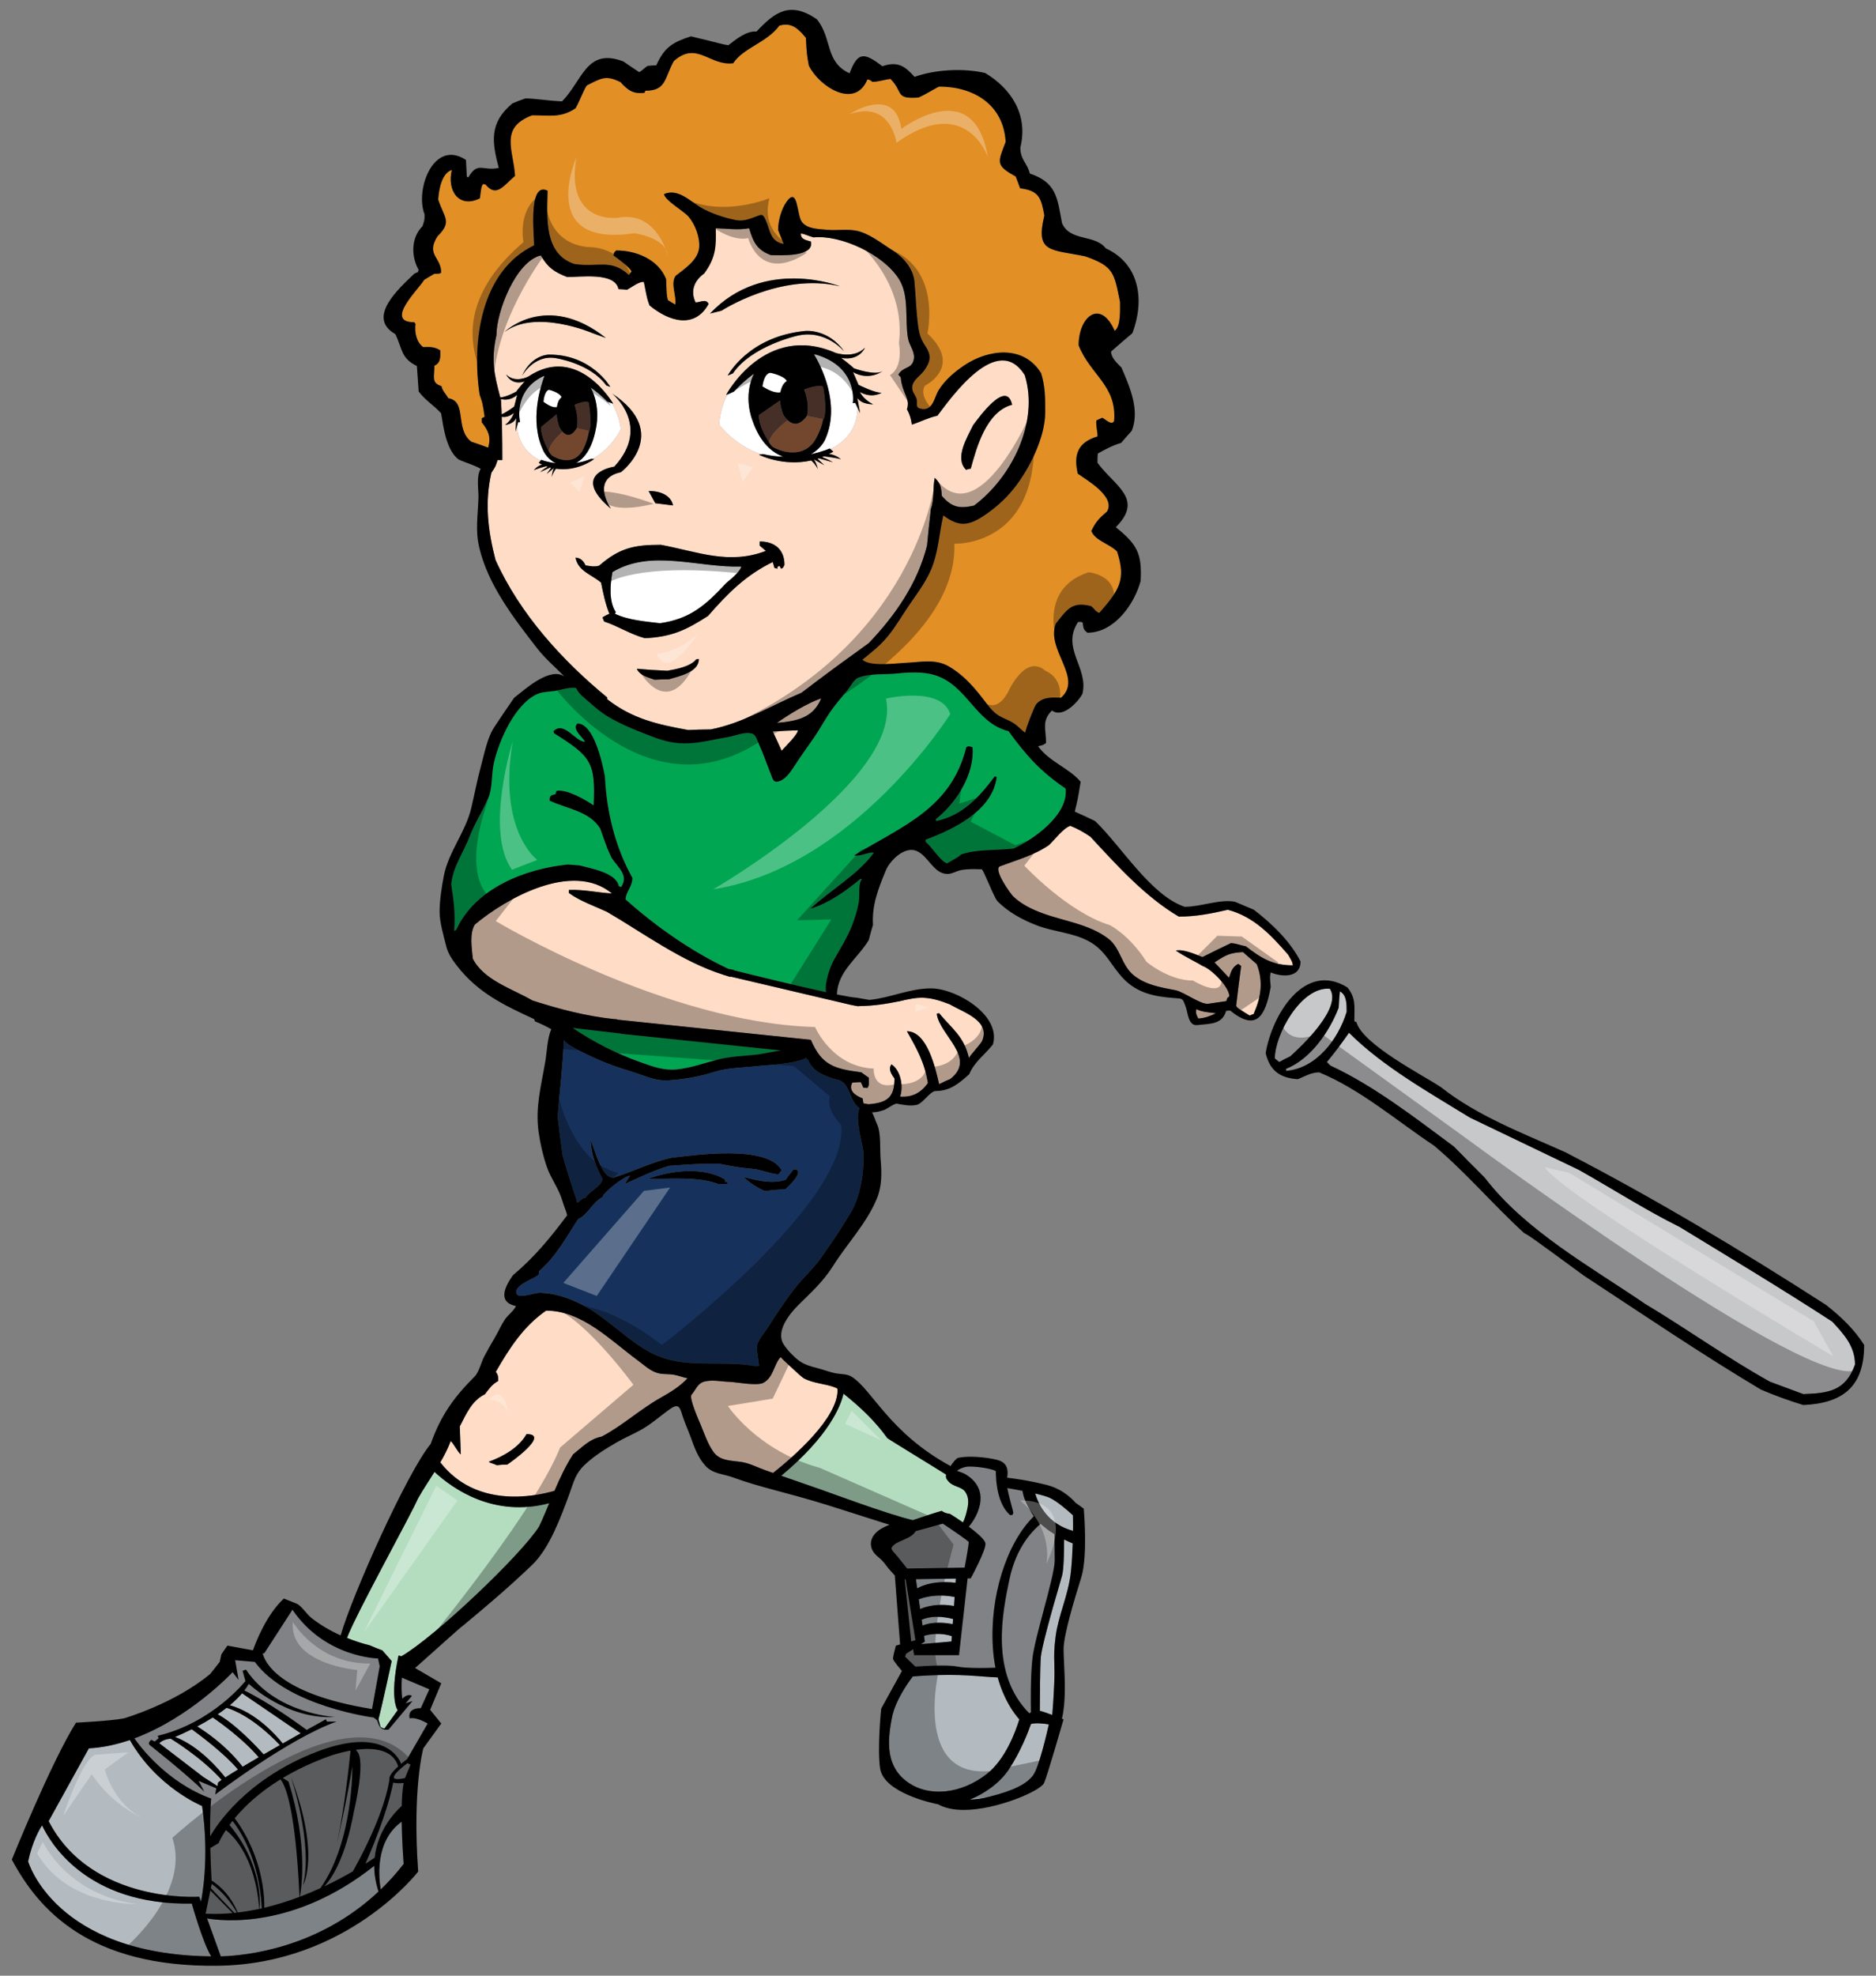 <?xml version="1.0" encoding="utf-8"?>
<!-- Generator: Adobe Illustrator 17.0.0, SVG Export Plug-In . SVG Version: 6.00 Build 0)  -->
<!DOCTYPE svg PUBLIC "-//W3C//DTD SVG 1.1//EN" "http://www.w3.org/Graphics/SVG/1.1/DTD/svg11.dtd">
<svg version="1.1" id="Layer_2" xmlns="http://www.w3.org/2000/svg" xmlns:xlink="http://www.w3.org/1999/xlink" x="0px" y="0px"
	 width="190px" height="200px" viewBox="0 0 190 200" style="enable-background:new 0 0 190 200;" xml:space="preserve">
<rect x="0" y="0" width="190" height="200" fill="#808080" stroke="none"/>
<path id="color10" style="fill:#E28F26;" d="M49.444,45.317c-0.572-0.213-1.14-0.423-1.709-0.602
	c-1.706-1.287-0.389-4.1-2.334-4.399c-0.24-0.449-0.599-0.748-0.688-1.227c-1.048-0.33-0.718-0.898-0.718-2.065
	c0.688-0.299,0.598-0.959,0.598-1.557c-0.568-0.358-1.047-0.358-1.736-0.329c-0.719-0.539-0.87-1.526-0.779-2.366
	c-0.06-0.059-0.09-0.119-0.12-0.149c-3.143,0,0.599-3.502,0.989-4.28c0.329-0.209,0.688-0.419,1.048-0.628
	c0.537,0,0.537,0,0.688-0.12c0-1.587-1.556-1.767-0.388-3.653c1.526-1.525,0.718-1.826,0.088-3.741
	c0.061-0.928,0.331-2.665,1.379-2.994c-0.509,2.097,0.717,3.922,2.842,2.875c0.15-1.168,0.15-1.168,0.299-1.438
	c0.091,0,0.18,0,0.269,0.029c1.108,1.347,1.797,0.15,2.992-0.866c-0.148-2.605-1.615-4.88,1.738-6.135
	c1.706,0,2.933,0.299,4.4-0.719c0.449-0.81,0.867-1.976,1.138-2.305c1.436-0.719,1.915-1.079,3.412-0.33
	c0.719,0.808,1.287,1.228,2.426,1.078c0.028-0.09,0.059-0.15,0.088-0.209c2.126,0,1.916-1.257,2.874-2.994
	c2.335-2.095,3.622,0.51,6.017,0.211c1.018-1.557,3.472-2.126,4.669-3.803c1.227-0.389,1.947,0.331,2.693,1.228
	c0.091,1.647,0.091,1.647,0.301,2.815c1.047,2.124,4.669,4.459,5.927,1.405c0.24,0.03,0.24,0.03,0.509,0.24
	c0.568,0,1.168-0.209,1.826-0.299c1.347,1.347,0.42,2.066,2.843,1.886c0.929-0.419,1.618-0.898,2.097-1.108
	c3.529,0,6.52,1.856,6.73,5.598c-0.778,2.064-1.079,2.364,1.018,3.502c0.148,0.389,0.299,0.778,0.447,1.198
	c1.916,0.24,2.127,0.956,2.454,2.753c-0.927,3.801,0.599,3.413,4.132,4.131c2.935,1.018,2.935,1.707,3.532,4.61
	c0,0.749,0.09,2.514-0.541,2.934c-1.436-3.263-3.65-1.468-3.65,1.467c1.198,3.023,3.89,4.07,3.593,7.662
	c-0.241,0.51-0.898-0.208-1.2-0.328c-0.209,0.091-0.419,0.18-0.598,0.27c-0.06,0.657,0.121,1.017,0.121,1.617
	c-1.976,0.598-2.455,1.795-2.006,3.771c0.927,0.657,3.861,2.334,2.964,3.832c-0.777,0.658-1.168,1.076-1.588,1.974
	c0.39,0.987,1.828,1.287,2.603,2.066c0.959,2.903,0.181,3.951-1.795,6.226c-0.389-0.121-0.51-0.45-0.837-0.69
	c-1.948-0.479-2.395,0.3-3.563,1.766c-1.048,2.634,2.813,5.536,0.507,7.514c-0.9-0.052-1.923-0.088-2.523,0.695
	c-0.14,0.184-0.647,1.446-0.914,2.228c-0.119,0.349-0.193,0.603-0.164,0.622c-0.413-0.281-0.795-0.744-1.269-1.025
	c-0.609-0.362-1.249-0.517-1.796-0.99c-0.552-0.476-0.974-1.113-1.424-1.684c-0.947-1.205-1.963-2.276-3.269-3.028
	c-1.368-0.787-2.82-0.423-4.362-0.356c-1.055,0.047-3.592,0.414-4.379-0.315c0.933-0.768,1.767-1.386,2.59-2.395
	c0.832-1.019,1.501-2.209,2.278-3.329c0.845-1.217,1.818-2.524,2.304-3.965c0.551-1.631,0.633-3.283,1.022-4.92
	c1.467,1.099,2.441,1.109,3.969,0.121c1.193-0.772,2.272-1.719,3.162-2.83c1.57-1.959,3.189-5.169,3.189-7.743
	c0-1.438,0-2.604-0.419-3.952c-1.791-2.894-5.38-2.404-7.791-0.78c-0.975,0.656-1.962,1.494-2.583,2.507
	c-0.458,0.747-0.579,2.188-1.842,1.872c-0.533-0.134-0.291-0.481-0.373-0.9c-0.078-0.395-0.356-0.639-0.435-0.973
	c-0.217-0.908,0.738-1.357,1.197-2.005c0.603-0.855,0.755-1.476,0.138-2.411c-0.458-0.696-0.629-1.16-0.75-1.997
	c-0.223-1.552-0.24-3.033-0.39-4.601c-0.127-1.329-1.161-2.478-2.241-3.16c-1.112-0.702-2.407-1.761-3.743-1.988
	c-0.907-0.155-1.936,0.014-2.843-0.073c-0.87-0.084-2.05-0.07-2.587-0.824c-0.491-0.688-0.379-3.577-1.504-2.055
	c-0.556,0.753-0.888,1.971-0.888,2.903c0.18,0.449,0.359,0.928,0.569,1.407c-1.369-0.224-1.36-1.359-1.809-2.376
	c-0.33-0.744-0.401-0.615-1.163-0.332c-0.595,0.222-1.143,0.412-1.788,0.306c-1.104-0.18-2.721-0.73-3.68-1.311
	c-1.089-0.658-2.279-1.93-3.678-1.336c0.068,0.636,1.961,1.696,2.467,2.274c0.677,0.773,1.2,2.14,1.085,3.186
	c-0.137,1.242-1.498,2.128-2.388,2.822c-0.539,0.808,0.12,2.005-0.029,2.903c-0.27-0.149-0.51-0.299-0.749-0.449
	c-0.118-0.479-0.118-0.479-0.178-2.125c-0.779-1.976-2.994-2.903-5.059-2.903c-0.241,0.239-0.241,0.239-0.27,0.508
	c0.449,0.329,1.587,1.138,1.825,1.617c-0.089,0.119-0.178,0.239-0.268,0.358c-1.825-1.676-3.052-0.748-5.507-1.107
	c-3.113-1.017-2.784-4.699-2.723-7.422c-2.095-1.048-1.288,5.089-1.379,5.536c-5.417,2.605-6.315,9.788-5.507,15.115
	c0.299,0.84,0.299,0.84,0.508,2.246c-0.118,0.03-0.209,0.089-0.298,0.149v0.389C49.473,43.612,49.743,44.209,49.444,45.317z"/>
<path id="color9" style="fill:#B4DDC0;" d="M55.628,152.168c-0.333,0.796-0.665,1.589-1.026,2.355
	c-1.755,2.822-10.591,11.211-13.954,13.142c-0.097-0.026-0.193-0.047-0.289-0.076c-0.949,4.5-0.083,5.532-0.083,5.532l-1.329,1.849
	c-0.172,0-0.316-0.086-0.418-0.173l-0.199-0.751c0.385-1.44,1.339-5.894,1.339-5.894l-0.947-1.083
	c-0.434-0.155-0.863-0.329-1.288-0.515c-0.776-0.185-1.54-0.447-2.294-0.744c1.017-2.642,6.565-12.61,7.175-14.083
	c0.521-0.924,1.121-1.815,1.69-2.722C45.896,150.752,50.045,153.654,55.628,152.168z M79.121,149.394
	c1.359,0.475,2.717,0.951,4.078,1.418c0.642,0.219,6.796,2.51,9.252,3.076c1.068-0.361,2.336-0.782,2.82-0.914l0.097-0.028
	l0.086,0.055c0.197,0.131,0.432,0.211,0.701,0.239l0.095,0.033c0.35,0.214,0.806,0.512,1.277,0.844
	c-0.005-0.035,0.169-0.226,0.391-1.147c0.165-0.663,0.255-1.329-0.141-1.925c-0.193-0.292-0.506-0.417-0.839-0.548
	c-0.312-0.125-0.636-0.251-0.875-0.528c-0.24-0.276-0.287-0.376-0.248-0.698c-0.971-0.621-5.834-3.574-5.955-3.695
	c-1.238-1.732-2.768-3.165-4.43-4.492C85.153,142.307,83.985,145.347,79.121,149.394z"/>
<path id="color8" style="fill:#16325C;" d="M87.061,112.189c-0.228-0.17-0.427-0.381-0.591-0.651
	c-0.603-1.002-0.577-2.141-1.921-2.292c-1.138-0.39-2.248-0.779-2.695-1.947c-0.052-0.016-0.111-0.023-0.164-0.035
	c0.011-0.069,0.013-0.134,0.019-0.201c-1.08,0.655-4.321,0.782-4.88,0.847c-1.435,0.172-3.102,0.16-4.487,0.6
	c-1.476,0.469-2.997,0.744-4.541,0.847c-1.482,0.099-2.252-0.386-3.683-0.827c-1.266-0.39-2.529-0.799-3.734-1.353
	c-0.451-0.208-3.289-1.454-3.27-1.945c-0.104,2.586-0.424,5.208-0.636,7.792c0.142,1.275,0.318,2.583,0.494,3.895
	c0.921,3.292,1.417,4.355,1.488,4.85c0.32-0.176,0.461-0.495,0.815-0.495c0.389-0.672,1.736-1.238,1.736-1.949
	c-0.708-1.343-1.099-2.406-1.203-3.93c0.423,0.85,1.061,3.828,2.301,3.828c1.983-0.603,3.895-1.597,5.912-2.022
	c2.444-0.282,9.702-1.344,11.155,1.278c-0.107,0.102-0.212,0.244-0.32,0.388c-0.353,0-0.353,0-2.232-0.496
	c-2.015-0.213-2.015-0.213-3.786-0.565c-1.983,0-1.983,0-5.065,0.211c-1.557,0.458-3.009,1.167-4.495,1.84
	c0.176-0.282,0.354-0.567,0.53-0.849c-0.599,0.068-2.761,1.736-2.761,2.16c-1.062,0.532-1.485,1.807-2.478,2.23
	c-1.239,1.878-2.265,3.825-4,5.311v0.248c0,0.379-2.569,1.032-2.253,1.988c0.186,0.566,1.842-0.086,2.341-0.076
	c1.465,0.027,2.874,0.491,4.174,1.142c2.65,1.329,4.667,3.717,7.282,5.022c3.188,1.592,6.905,0.639,10.268,1.238h0.498
	c-0.073-0.814-0.214-1.167-0.214-1.982c0-0.522,0.91-1.577,1.189-2.028c0.452-0.733,0.923-1.452,1.417-2.157
	c0.499-0.71,1.005-1.434,1.567-2.097c0.799-0.943,1.625-1.681,2.344-2.713c1.629-2.338,1.629-2.338,2.938-4.459
	c1.046-1.697,1.454-4.348,1.319-6.301C87.394,115.922,86.532,113.083,87.061,112.189z M73.687,119.856H72.73
	c-2.017-0.777-4.92-0.495-7.082-0.532c2.338-0.85,5.597-1.236,7.792,0.074v0.247h0.247V119.856z M79.533,120.387
	c-0.709,0.036-1.417,0.106-2.09,0.178c-0.78-0.354-1.522-0.815-2.126-1.416c1.383,0.354,2.87,0.742,4.25,0.282
	c0.247-0.352,0.532-0.709,0.815-1.06C81.69,118.37,79.814,120.176,79.533,120.387z"/>
<path id="color7" style="fill:#00A651;" d="M64.81,107.509c-2.402-0.858-4.697-2.015-6.807-3.451
	c1.636,0.186,3.272,0.376,4.908,0.573l0.015,0.023l16.163,1.686c-1.051,0.162-2.057,0.373-2.381,0.412
	c-1.285,0.153-2.689,0.172-3.947,0.493c-1.418,0.359-2.793,0.879-4.259,1.018C67.188,108.389,66.052,107.955,64.81,107.509z
	 M107.924,79.825c-2.515-1.707-3.952-3.293-5.779-5.807c-3.381-0.838-4.156-4.669-7.506-5.687c-1.135-0.344-2.638-0.278-3.8-0.152
	c-1.251,0.135-2.716-0.034-3.904,0.422c-0.447,0.17-0.794,0.894-1.078,1.239c-0.571,0.696-1.167,1.372-1.689,2.109
	c-0.62,0.874-1.112,1.828-1.731,2.724c-0.616,0.89-1.278,1.79-1.875,2.714c-0.357,0.552-0.876,1.378-1.509,1.647
	c-0.748,0.319-0.771-0.144-1.036-0.805c-0.382-0.957-0.723-1.938-1.143-2.88c-0.309-0.692-0.318-1.089-1.036-1.144
	c-0.642-0.049-1.563,0.329-2.214,0.432c-1.417,0.227-2.797,0.62-4.265,0.62c-1.553-0.001-2.654-0.434-4.038-0.973
	c-1.33-0.518-2.543-1.029-3.735-1.732c-0.674-0.397-1.271-0.908-1.86-1.431c-0.432-0.384-1.135-0.874-1.37-1.464
	c-0.629-0.133-1.533,0.184-2.165,0.287c-0.581,0.095-1.239,0.075-1.773,0.313c-2.269,1.015-3.87,4.694-4.393,6.948
	c-0.277,1.197-0.116,2.542-0.594,3.643c-0.566,1.304-1.36,2.491-1.867,3.827c-0.618,1.631-1.718,3.087-1.864,4.878
	c0.268,1.765,0.418,2.873,0.298,4.7c0.059-0.061,0.118-0.09,0.209-0.12c1.945-4.251,7.034-6.197,11.315-6.615
	c0.389,0.03,0.778,0.059,1.166,0.089c1.108,0.299,3.713,0.72,3.982,2.096c0.06,0.029,0.15,0.06,0.24,0.09
	c0.778-1.167-0.24-1.886-0.958-2.934c-0.389-0.808-0.389-0.808-1.167-2.992c-1.108-1.766-3.323-1.975-5.119-2.813
	c0-0.509,0.089-0.54,0.598-0.659c0.03-0.12,0.06-0.239,0.091-0.33c1.046-0.211,2.932,0.897,3.769,1.467
	c0.21-4.401-0.299-4.969-4.01-7.304c-0.03-0.09-0.06-0.15-0.06-0.209c1.078-1.078,2.215,1.077,3.202,1.077
	c-0.329-0.568-1.347-1.288-0.779-1.855c1.677,0,2.515,3.982,2.785,5.328c0.179,3.622,1.018,7.124,2.784,10.297
	c0,0.929-0.689,1.435-0.689,2.185c3.083,2.755,6.676,5.268,10.417,7.034c0.186,0.031,0.371,0.064,0.557,0.095
	c-0.008,0.013-0.012,0.028-0.019,0.038c1.55,0.389,6.143,1.528,9.358,2.223c-0.206-0.92,0.453-2.652,0.744-3.18
	c0.663-1.204,1.406-2.328,1.907-3.64c0.276-0.723,0.5-1.466,0.647-2.225c0.116-0.597-0.036-1.724,0.217-2.231
	c0.029-0.06,0.059-0.12,0.12-0.149c-0.062-0.03-0.12-0.03-0.18-0.03c-1.437,1.198-3.203,2.454-5.028,2.994
	c1.945-1.827,4.848-3.473,6.405-5.657c-0.627-0.089-1.259,0.388-2.005,0.269c5.088-3.052,9.847-4.82,11.372-10.955
	c0.24-0.15,0.36-0.06,0.628,0c0.24,2.694-1.645,5.658-3.709,7.275c0,0.059,0,0.119,0.028,0.208c2.664-0.568,4.337-2.394,5.923-4.52
	c0.06,0,0.119,0.031,0.208,0.06c-0.421,3.413-4.394,5.299-7.208,6.345v0.21c0.657,0.539,1.526,2.006,2.185,2.184
	c1.197-0.689,1.197-0.689,1.406-0.898c1.644-0.569,3.587-0.389,5.326-0.6C104.631,85.002,108.253,82.488,107.924,79.825z"/>
<path id="color6" style="fill:#FEDCC6;" d="M66.333,138.896c-0.66-0.276-1.145-0.743-1.707-1.158
	c-2.798-2.052-5.666-5.063-9.314-5.063c-2.265,1.558-3.718,3.788-5.098,6.199c0.247,0.316,0.247,0.528,0.247,0.918
	c-0.673,0.39-0.885,0.746-1.346,1.346c-1.311,0.636-1.875,1.948-2.55,3.26c0.035,0.917,0.07,1.875,0.106,2.829
	c-0.284-0.176-0.813-1.238-1.027-1.344c-0.279,0.748-0.645,1.458-1.049,2.153c3.597,4.633,9.454,3.49,11.56,2.882
	c0.549-1.281,1.136-2.541,1.883-3.69c0.99-0.78,1.663-1.557,2.904-1.803c2.14-1.126,3.909-2.787,6.021-3.962
	c0.957-0.534,1.948-1.149,2.675-1.951c-0.486-0.067-0.939-0.28-1.42-0.354C67.524,139.055,66.992,139.172,66.333,138.896z
	 M51.378,148.256c-0.353,0-0.708,0.034-1.062,0.07c-0.424-0.21-0.6-0.175-0.814-0.353c1.452-0.532,3.045-1.416,3.823-2.798
	C55.806,145.175,51.557,148.151,51.378,148.256z M50.796,41.595c-0.014-0.367-0.039-0.733-0.057-1.099
	c-0.009-0.035-0.017-0.066-0.026-0.102c0.426,0.111,1.035,0.118,1.666-0.412l-0.299,1.176c0,0-0.721,0.546-1.274,0.789
	C50.805,41.829,50.798,41.712,50.796,41.595z M78.685,73.181c1.168-0.839,3.204-2.066,4.488-2.485
	C82.366,72.671,80.719,73,78.685,73.181z M61.501,70.607v0.18c2.544,1.976,5.058,2.544,8.202,3.114
	c0.749-0.031,1.497-0.061,2.274-0.061c3.263-0.627,6.138-2.423,9.191-3.711c0.72-0.508,1.198-0.988,6.824-5.028
	c2.665-2.784,4.939-6.046,5.898-9.878c0.121-1.256,0.24-2.483,0.388-3.711c0.361-0.956,0.181-2.125,0.39-3.143
	c0.599,0.6,0.658,0.93,0.719,1.827c1.017,1.167,1.767,1.317,3.259,0.988c3.799-2.844,6.613-8.412,5.145-13.2
	c-2.752-4.43-7.416,2.215-8.853,4.1c-0.927,0.194-1.731,0.633-2.588,0.899c-0.063-0.548-0.228-1.079-0.497-1.557
	c0.383-1.106-0.485-1.553-0.627-3.235c-0.092-0.09-0.181-0.18-0.241-0.27c0.481-0.848,1.31-0.528,1.546-1.468
	c0.202-0.8-0.433-1.459-0.564-2.18c-0.344-1.901,0.153-4.3-0.908-6c-1.565-2.507-5.874-4.517-8.665-4.241
	c-0.63-0.179-0.989-0.389-1.288-0.389c0,0.629,0.569,0.659,1.018,0.809c0.39,1.615-3.232,1.375-4.04,1.375
	c-1.407-0.508-1.797-1.315-2.214-2.722c-1.109,0.209-2.246,0.029-3.383,0c0.059,1.944-0.03,3.023-1.168,4.579
	c-0.928,0.659-1.467,1.707-0.867,2.934c0.449,0,1.046-0.419,1.316,0.149c-1.437,2.604-4.07,1.737-5.986,0.149
	c-0.239-0.658-0.239-0.658-0.569-2.365c-0.418-0.119-1.347,0.599-1.706,0.778c-0.3-0.03-0.599-0.06-0.869-0.06
	c-0.329-1.767-3.952-1.198-5.208-1.227c-1.346-0.541-1.914-0.93-2.663-2.186c-2.544,0.628-4.489,5.717-4.489,8.083
	c-0.564,2.503-0.223,3.99,0.392,6.295c0.698-0.062,1.616-0.592,1.616-0.592c0.133-0.223,0.852-1.034,0.852-1.034
	c-1.355,0.46-1.872-0.693-1.872-0.693c0.921,0.916,2.245,0.201,2.245,0.201c5.047-3.367,8.594,2.754,8.594,2.754l-0.104-0.038
	c0.268,0.497,0.741,1.499,0.879,2.616c0,0-0.897,1.929-2.882,3.008l0.177,0.016c0,0-1.673,1.294-3.874,0.976
	c-0.133,0.189-0.351,0.532-0.422,0.847c0,0,0.051-0.597,0.211-0.883c-0.011-0.001-0.022-0.005-0.032-0.007l-0.687,0.574l0.446-0.628
	c-0.036-0.009-0.071-0.014-0.107-0.025L54.69,47.8c0,0,0.415-0.364,0.78-0.551c-0.051-0.017-0.103-0.035-0.154-0.053
	c-0.386,0.099-1.08,0.291-1.254,0.424c0,0,0.292-0.437,0.848-0.592c-0.115-0.053-0.229-0.101-0.344-0.165l0.185-0.243
	c-0.95-0.445-1.923-1.253-2.272-2.736c0,0-0.067-0.277-0.121-0.702l-0.144,0.502l0.071-1.379c-0.292,0.66-1.125,0.707-1.125,0.707
	c0.7-0.511,0.879-1.209,0.879-1.209c-0.483,0.41-0.925,0.441-1.227,0.39c0.009,0.372,0.016,0.743,0.033,1.114
	c0.024,1.086,0.025,2.174,0.029,3.263c-0.147,0.006-0.303,0.008-0.478,0c-0.21,0.659-0.21,0.659-0.629,1.288
	c-0.687,2.993-0.358,5.865,0.42,8.829C52.674,62.196,56.983,66.895,61.501,70.607z M98.556,43.038
	c0.57-0.748,3.38-4.698,3.949-2.065c-2.602,0.69-3.588,4.281-4.187,6.467c-0.18,0.029-0.329,0.059-0.478,0.119
	C96.643,46.361,97.959,44.296,98.556,43.038z M67.756,68.764c-0.489,0-0.978,0.023-1.467,0.046
	c-0.768-0.303-1.397-0.372-1.793-1.094c0.187-0.047,0.42,0.07,3.097,0.187c0.909-0.164,2.328-0.421,2.934-1.165
	c0.069-0.024,0.163-0.024,0.256-0.024C70.782,68.042,68.827,68.438,67.756,68.764z M87.6,35.198c0,0-0.535,1.368-2.404,1.031
	c0,0,1.067,0.818,1.275,1.051c0,0,2.187,0.806,2.938,0.278c0,0-1.357,1.048-3.014,0.115l0.556,1.285c0,0,1.654,0.836,2.334,0.799
	c0,0-0.94,0.635-2.196-0.076c0,0,0.333,0.762,1.335,1.243c0,0-1.118,0.06-1.595-0.644l0.279,1.544l-0.258-0.546
	c-0.016,0.486-0.068,0.807-0.068,0.807c-0.265,1.718-1.455,2.759-2.662,3.388l0.277,0.249c-0.146,0.087-0.292,0.157-0.438,0.233
	c0.764,0.1,1.212,0.553,1.212,0.553c-0.251-0.126-1.203-0.25-1.73-0.311c-0.066,0.028-0.132,0.055-0.198,0.082
	c0.513,0.162,1.115,0.516,1.115,0.516l-1.425-0.398c-0.046,0.016-0.092,0.026-0.138,0.041l0.678,0.649l-0.992-0.555
	c-0.013,0.003-0.027,0.008-0.041,0.012c0.25,0.301,0.399,0.967,0.399,0.967c-0.135-0.341-0.471-0.701-0.674-0.899
	c-2.895,0.656-5.301-0.58-5.301-0.58l0.234-0.042c-2.793-0.95-4.246-3.003-4.246-3.003c0.033-1.277,0.53-2.47,0.821-3.065
	l-0.132,0.056c0,0,3.909-7.372,11.093-4.255C84.634,35.724,86.494,36.353,87.6,35.198z M80.74,33.986c0,0-4.621,1.031-6.515,3.812
	l-0.524,0.225c0,0,2.074-3.961,7.84-4.518c0,0,2.323-0.272,3.961,2.075C85.503,35.579,83.625,33.295,80.74,33.986z M85.06,28.979
	c-5.995-1.428-11.993,2.478-11.993,2.478l-1.153,0.282C77.371,25.963,85.06,28.979,85.06,28.979z M68.164,51.166l-1.795-0.225
	l-0.674-1.234C65.695,49.708,67.827,49.595,68.164,51.166z M51.088,33.61c0,0,4.241-4.16,10.275,0.601l-1.391-0.505
	C59.973,33.707,54.229,31.248,51.088,33.61z M61.406,39.018c-1.648-2.271-5.162-2.768-5.162-2.768
	c-2.198-0.353-3.388,1.816-3.388,1.816c1.005-2.201,2.75-2.167,2.75-2.167c4.322-0.02,6.208,3.27,6.208,3.27L61.406,39.018z
	 M62.216,47.238c3.816-4.152-0.225-7.407-0.225-7.407c6.06,4.04,0.897,7.968,0.897,7.968c-3.141,0.673-1.009,3.703-1.009,3.703
	C57.615,47.912,62.216,47.238,62.216,47.238z M59.3,57.234c0.506,0.085,0.901,0.169,1.38,0.029c2.081-1.801,3.545-2.111,6.246-2.111
	c3.771,0.705,6.895,2.054,10.638,0.618c-0.226-0.196-0.423-0.365-0.619-0.533v-0.423c1.517,0,2.504,0.817,2.504,2.364
	c-0.142,0.309-0.142,0.309-0.339,0.394c-0.056-0.112-0.112-0.196-0.169-0.281c-0.085,0.03-0.14,0.056-0.198,0.085v0.196
	c-0.112-0.028-0.224-0.056-0.309-0.084c-0.057-0.198-0.114-0.395-0.169-0.592c-2.673,1.295-4.531,3.123-6.557,5.46
	c-2.278,1.463-3.686,2.11-6.388,2.251c-1.491-0.394-2.73-1.239-4.136-1.688c-0.056-0.141-0.113-0.282-0.169-0.423
	c0.225-0.14,0.451-0.254,0.704-0.366c-0.423-1.041-0.62-2.054-0.845-3.152c-0.985-0.845-2.307-1.125-2.588-2.534
	C58.822,56.475,59.102,56.812,59.3,57.234z M78.265,74.049c0.839-0.06,1.676-0.09,2.545-0.12c0,0.42-1.347,1.737-1.648,2.066
	C78.864,75.337,78.565,74.678,78.265,74.049z M79.055,137.382c-0.015,0.016,2.074,1.985,2.324,2.127
	c0.991,0.562,2.267,0.548,3.323,0.995c0.041,0.031,0.08,0.064,0.122,0.095c0.145,2.912-4.553,6.947-6.528,8.511
	c-0.245-0.086-0.491-0.171-0.736-0.257c-0.835-0.291-1.644-0.736-2.509-0.86c-0.979-0.14-2.116-0.104-2.762-0.97
	c-0.571-0.766-0.955-1.884-1.316-2.762c-0.19-0.463-1.23-2.761-0.928-3.085c0.38-0.41,0.579-1.084,1.184-1.285
	c0.805-0.266,1.792-0.033,2.622-0.006c0.764,0.026,2.84,0.449,3.483,0.088C78.351,139.403,78.365,138.139,79.055,137.382z
	 M121.155,102.153c0.598,0.3,1.316,0.328,2.003,0.419c-0.629,0.301-1.079,0.479-1.796,0.54
	C121.181,102.721,121.092,102.66,121.155,102.153z M124.506,100.864c-0.211,0.15-0.211,0.15-0.301,0.481
	c-0.628,0.091-1.227,0.18-1.826,0.268c-0.756,0.112-2.478-1.206-3.333-1.371c-1.481-0.285-2.98-0.521-4.207-1.496
	c-1.274-1.013-1.344-2.776-2.602-3.732c-1.92-1.454-4.385-1.741-6.592-2.542c-1.094-0.397-2.16-0.905-3.015-1.714
	c-0.279-0.265-2.086-2.781-1.35-3.059c1.736-0.658,3.443-1.107,4.967-2.154c0.538-0.509,1.468-1.737,2.156-1.946
	c0.748,0.299,1.376,0.658,2.035,1.107c2.662,2.874,5.538,6.076,8.948,8.082c1.769,0,3.265-0.301,4.97-0.691
	c2.605,0.691,4.341,2.516,6.108,4.551c0.419,0.718,0.419,0.718,0.478,1.076c-2.036,0-3.202-0.716-4.788-1.944
	c-0.48-0.06-1.019-0.301-1.498-0.301c-0.956,0.451-1.916,0.929-2.873,1.408c-0.69-0.27-1.946-0.837-2.694-0.658
	c0.807,0.568,2.424,1.347,2.694,1.556C122.651,98.054,124.506,99.908,124.506,100.864z M73.998,98.861l12.062,2.838
	c0.278,0.064,0.557,0.117,0.835,0.162c0.04-0.004,0.078-0.013,0.12-0.013c1.361-0.015,2.681-0.204,4.011-0.479
	c0.018-0.003,0.034-0.003,0.052-0.005c1.953-0.479,2.871-0.575,5.113,0.306c1.391,0.823,4.151,1.646,3.276,3.707
	c-0.132,0.31-1.362,1.61-1.333,1.742c-0.478-2.185-1.735-2.992-3.021-4.549c-0.091,0-0.18,0.029-0.24,0.06
	c0.269,2.155,4.128,4.489,1.347,6.616c-0.39,0.148-0.747,0.327-1.107,0.508c-0.36-1.558-1.196-5.358-3.262-5.358
	c1.017,1.795,1.795,3.171,2.126,5.238c-0.69,0.988-1.589,1.466-2.816,1.376c0.361-1.046,0.061-2.634-0.867-3.263
	c-0.39,0.48,0.029,1.049,0.298,1.436c0,1.946-0.778,2.456-2.634,2.603c-0.18-0.027-0.36-0.058-0.509-0.089
	c-0.029-0.179-0.06-0.359-0.09-0.508c-0.688-0.268-1.467-0.749-1.047-1.586c0.268-0.029,0.569-0.06,0.867-0.06
	c0.089,0.18,0.179,0.359,0.269,0.569c0.12,0,0.24,0,0.39,0.029c0.239-0.24,0.15-0.688,0.15-1.047
	c-0.269-0.18-0.509-0.358-0.749-0.54c-2.784-0.361-4.011-0.719-5.118-3.292l-19.625-2.043c-0.004-0.013-0.013-0.026-0.017-0.039
	c-0.101-0.006-0.187-0.008-0.29-0.014c-2.814-0.298-5.566-1.016-8.262-1.885c-2.004-1.168-4.968-2.064-6.045-4.247
	c-0.09-1.046-0.361-2.513,0.21-3.441c3.143-2.636,9.878-6.467,13.888-3.144c-1.497-0.09-2.844-0.419-4.371-0.358v0.3
	c1.077,0.806,2.634,1.345,3.862,1.915c3.55,2.059,7.633,5.08,11.806,6.372l-0.009,0.011l0.18,0.042
	c0.176,0.054,0.353,0.123,0.53,0.169C73.984,98.887,73.993,98.874,73.998,98.861z M127.287,97.604
	c0.689,1.796,0.421,3.381-0.327,5.056c-0.15,0.029-0.27,0.091-0.39,0.15c-1.257-0.777-1.257-0.777-1.377-0.989
	c0.15-1.347,0.331-2.691,0.51-4.038c-0.122-0.09-0.209-0.148-0.301-0.209c-0.63,0.358-0.69,0.747-0.928,1.405
	c-0.509-0.539-0.988-1.048-1.467-1.555c1.198-0.777,1.497-0.956,2.873-1.048C126.33,96.767,126.809,97.185,127.287,97.604z"/>
<path id="color5" style="fill:#C7C8CA;" d="M187.873,138.131c-0.957,2.695-2.696,2.903-5.238,2.994
	c-1.139-0.42-2.276-0.839-3.383-1.257c-4.31-2.396-8.382-5.33-12.632-7.872c-5.477-3.743-12.122-7.392-16.252-12.783
	c-1.047-1.048-2.096-2.093-3.112-3.142c-3.921-2.902-8.113-6.165-12.513-8.2c-0.122-0.121-0.24-0.242-0.359-0.36
	c0.807-0.958,1.525-1.945,2.244-2.964c3.414,3.414,8.112,6.046,12.243,8.589c3.682,1.768,7.363,3.533,11.045,5.298
	c3.353,1.887,6.764,4.071,10.207,5.779c5.148,3.144,10.387,6.286,15.445,9.578C186.737,135.048,187.873,136.276,187.873,138.131z
	 M135.701,100.358c-0.061,0.538-0.092,1.079-0.119,1.647c-0.93,2.423-2.845,5.208-5.331,6.194v0.208
	c3.053-0.238,5.298-3.202,6.136-5.983C136.388,101.733,136.419,100.716,135.701,100.358z M134.682,100.089
	c-2.903-0.239-5.569,4.638-5.569,7.061c0.151,0.121,0.302,0.24,0.451,0.361c0.358-0.211,0.717-0.389,1.106-0.569
	C131.868,105.865,135.969,102.003,134.682,100.089z"/>
<path id="color4" style="fill:#808285;" d="M41.271,178.483l0.308,0.153l-0.561,1.361C38.717,180.508,40.544,179.026,41.271,178.483
	z M23.567,193.663l-2.261-2.287l-0.479,2.348C21.746,193.771,22.663,193.746,23.567,193.663z M21.354,191.138l2.38,2.506
	c0.087-0.009,0.174-0.019,0.262-0.029c-0.975-1.715-2.161-2.628-2.556-2.902L21.354,191.138z M22.141,186.58l-0.841,0.502
	c0.023,0.94,0.063,2.029,0.129,3.279c1.572,1.001,2.34,2.485,2.648,3.243c0.738-0.087,1.465-0.211,2.18-0.366
	c-0.415-5.402-2.793-7.537-3.38-7.982C22.343,186.063,22.141,186.58,22.141,186.58z M40.703,169.831l2.779,1.18l-0.866,1.906
	c-1.472,0-1.125,1.039-1.125,1.039c0.692-0.173,1.82,0.52,1.82,0.52l-2.08,3.598c-0.257,0.197-0.481,0.377-0.675,0.542l0.068-0.068
	c0,0-1.328-4.216-9.127-0.982c-6.647,2.758-9.515,7.11-10.217,8.332c-0.027-2.71,0.109-3.827,0.109-3.827
	c-4.437-1.613-7.156-5.205-7.777-6.093c5.67-2.103,9.943-6.7,9.943-6.7l0.607,0.781l-0.346-1.994l1.993,0.173
	c3.292,4.507,12.043,5.633,12.043,5.633l0.332,0.266l0.188,0.483c0.288,0.637,0.981,0.464,0.981,0.464l2.426-2.887l-0.694,0.231
	l0.635-0.751c-0.461-0.29-0.981,0.287-0.981,0.287C40.656,171.242,40.649,170.533,40.703,169.831z M34.097,174.276h-0.982
	l-0.114-0.231c0,0-0.785,0.434-1.934,1.077c-0.883-0.652-3.86-2.801-6.316-3.994c0.167-0.215,0.32-0.438,0.452-0.667
	c0,0,3.813,3.641,8.722,3.351c0,0-6.007-0.289-9.01-4.795l-0.346,0.118l0.288,1.039c0,0-3.293,4.215-8.895,5.546l0.115,0.231
	l-0.404,0.346l-0.346-0.172c0,0-0.406,0.289-0.173,0.518c0,0,3.812,3.003,5.544,4.738l-0.577-1.098l1.789,0.752l-0.115,0.636
	C21.793,181.67,29.303,175.951,34.097,174.276z M97.695,158.686c0.223-1.169,0.432-2.42,0.415-2.596
	c-0.11-0.137-1.407-1.051-2.622-1.848l-2.752,0.759c-0.26,0.463-0.843,0.715-1.36,0.938c-0.323,0.139-0.628,0.271-0.812,0.43
	c-0.172,0.148-0.263,0.273-0.27,0.367c-0.008,0.131,0.144,0.303,0.337,0.517c0.083,0.092,0.173,0.195,0.262,0.306l0.982,1.226
	L97.695,158.686z M37.678,173.005l0.78-4.334l-0.173-0.78c0,0-5.372-0.085-8.664-4.937l-2.86,4.417l-0.154-0.01
	C26.75,168.035,27.943,171.448,37.678,173.005z M23.241,184.739c3.253,3.931,3.119,7.686,3.047,8.495
	c0.076-0.019,0.153-0.035,0.229-0.051c-0.262-5.079-2.32-8.043-2.967-8.852C23.439,184.471,23.337,184.606,23.241,184.739z
	 M37.948,188.049c0.291-2.707,1.96-4.524,2.738-5.234c0.021-0.895,0.078-1.718,0.196-2.325c-0.283,0.032-0.735,0.055-1.061-0.033
	c-0.586,3.085-2.395,7.277-2.808,8.212C37.412,188.416,37.727,188.201,37.948,188.049z M32.827,190.966
	c1.112-0.524,2.093-1.052,2.91-1.525c3.23-5.775,3.663-8.968,3.7-9.299c-0.055-0.251,0.164-0.664,0.891-1.325
	c-0.522-1.771-2.565-1.912-4.289-1.685l0.109,0.147c0.952,0.895-0.289,6.034-0.289,6.034
	C34.966,188.155,33.597,190.174,32.827,190.966z M23.771,184.061c2.971,4.039,3.019,8.226,2.996,9.065
	c1.248-0.299,2.445-0.68,3.567-1.106c-0.421-9.299-1.512-11.417-1.932-11.892C26.218,181.476,24.741,182.896,23.771,184.061z
	 M35.5,177.216c-0.081,0.852-0.538,5.453-1.374,9.421c0,0,1.098-4.854,1.56-7.855c0,0,0.136,7.567-3.226,12.354
	c-0.656,0.299-1.353,0.592-2.083,0.87c0.168-0.915,0.816-5.376-1.161-11.664l-0.574-0.354c1.339-0.804,2.928-1.574,4.82-2.246
	C33.461,177.742,34.354,177.421,35.5,177.216z M29.447,179.822c0,0,2.31,6.815,1.241,11.031
	C30.688,190.852,32.507,187.85,29.447,179.822z M91.632,159.876l0.653,6.284l0.43-0.121l-0.992-6.163H91.632z M97.564,149.13
	c0.02,0.008,1.918,0.83,1.739,2.784c-0.107,1.181-0.771,2.143-1.182,2.634c1.684,1.257,1.684,1.616,1.684,1.755
	c0,0.689-1.281,3.091-1.428,3.362l-0.063,0.116l-0.317,0.004l-0.868,7.767h-4.547l-0.109-0.596l-0.713,0.464l-0.087,0.291
	l1.033,1.001c0.616-0.045,1.695-0.107,2.665-0.107c0.717,0,1.256,0.035,1.602,0.105c0.459,0.091,1.257,0.141,2.306,0.141
	c0.618,0,1.191-0.017,1.539-0.031c-0.128-0.65-0.216-1.33-0.261-2.029c-0.334-5.136,1.367-10.563,4.149-13.298
	c-0.055-0.074-0.106-0.147-0.156-0.227c-0.688-1.073-0.925-1.851-0.994-2.347c-0.667-0.13-1.257-0.231-1.536-0.278
	c0.105,0.569,0.295,1.274,0.426,1.762c0.201,0.744,0.208,0.772,0.126,0.883l-0.068,0.087h-0.2l-0.07-0.06
	c-1.242-1.15-1.376-3.443-1.376-4.375c-0.134-0.176-1.546-0.478-2.676-0.478c-0.525,0-0.97,0.223-1.267,0.425
	c0.209,0.08,0.375,0.142,0.487,0.182L97.564,149.13z M105.686,163.058c0.558-2.087,1.134-4.249,1.134-5.103
	c0-1.093-0.022-2.097-0.036-2.651c-0.532-0.326-0.996-0.674-1.385-1.037c-0.716,0.575-2.453,2.264-3.147,5.538
	c-0.711,3.364-2.029,9.597,1.991,13.629c0.053-0.031,0.108-0.064,0.166-0.093c-0.02-0.988-0.049-3.676,0.158-5.489
	C104.687,166.809,105.196,164.901,105.686,163.058z"/>
<path id="color3" style="fill:#B4BBC0;" d="M37.904,188.879c0.001,0.802,0.13,1.674,0.431,2.607
	c-6.104,5.736-13.388,6.485-15.973,6.561l-1.392-3.846C22.443,194.461,29.775,195.338,37.904,188.879z M38.56,191.276
	c0.801-0.771,1.581-1.63,2.323-2.589c0,0-0.167-2.087-0.201-4.273C37.882,186.401,38.389,190.328,38.56,191.276z M17.289,176.009
	c-0.809,0.059-1.156,0.462-1.156,0.462l4.447,3.407l1.445,0.927l0.058-0.35c0.077-0.069,0.205-0.164,0.366-0.276
	C20.369,177.859,17.289,176.009,17.289,176.009z M19.421,175.056c-0.708,0.354-1.309,0.618-1.691,0.775
	c2.523,0.961,4.559,3.424,5.085,4.101c0.346-0.227,0.787-0.499,1.288-0.803C22.736,177.511,20.256,175.661,19.421,175.056z
	 M22.047,173.538c1.788,0.965,3.959,3.284,4.657,4.061c0.544-0.312,1.099-0.632,1.642-0.941c-2.675-2.807-4.737-3.583-5.399-3.77
	C22.654,173.114,22.353,173.332,22.047,173.538z M21.55,173.863c-0.535,0.339-1.067,0.64-1.57,0.905
	c2.764,1.748,4.2,3.551,4.587,4.081c0.508-0.302,1.06-0.626,1.633-0.96C24.628,176.029,22.189,174.303,21.55,173.863z
	 M20.176,192.008l0.178,0.495c0.072-0.341,0.884-4.373,0.112-9.678c0,0-4.589-1.873-7.314-6.679
	c-1.327,0.452-2.722,0.765-4.152,0.843l-4.072,7.365C9.259,192.76,20.176,192.008,20.176,192.008z M4.263,184.783
	c-0.209,0.316-0.97,1.566-1.415,3.644c0,0,2.685,9.442,18.54,9.618c-0.866-1.416-1.963-5.344-1.963-5.344
	C8.656,192.904,4.991,186.364,4.263,184.783z M23.275,172.623c2.676,0.735,4.729,3.078,5.361,3.871
	c0.641-0.366,1.26-0.713,1.82-1.029l-5.938-4.051C24.154,171.841,23.731,172.246,23.275,172.623z M93.348,166.436l3.021-0.269
	l0.038-0.53c-1.031-0.38-2.269-0.231-2.825-0.038l0.084,0.585l-0.337,0.217L93.348,166.436z M96.527,163.891
	c-0.574-0.146-1.118-0.219-1.621-0.219c-0.721,0-1.23,0.148-1.559,0.295l0.086,0.59c0.459-0.19,1.011-0.288,1.643-0.288
	c0.559,0,1.067,0.076,1.414,0.144L96.527,163.891z M96.809,159.803l-4.048,0.058l0.133,0.93c0.917-0.516,2.016-0.631,2.812-0.631
	c0.432,0,0.809,0.033,1.073,0.066L96.809,159.803z M103.234,174.054c-0.598-0.674-1.58-2.042-2.185-4.25
	c-0.376-0.008-0.843-0.042-1.392-0.084c-0.941-0.074-2.113-0.166-3.53-0.166c-1.588,0-2.953,0.094-3.68,0.155
	c-0.57,0.75-1.787,2.504-2.112,4.175c-0.483,2.46-0.622,4.956,1.611,6.536c2.179,1.543,5.431,1.17,7.997-0.842
	C101.827,178.098,102.851,175.309,103.234,174.054z M96.681,161.666c-0.482-0.098-0.964-0.147-1.439-0.147
	c-0.996,0-1.755,0.215-2.19,0.377l0.141,0.986c0.666-0.278,1.402-0.421,2.193-0.421c0.489,0,0.913,0.055,1.234,0.115L96.681,161.666
	z M107.561,159.523c-1.31,4.451-2.086,7.427-2.148,8.222c-0.081,1.055-0.096,4.389-0.097,5.443c0.319,0.076,0.846,0.264,1.256,0.42
	c0.047-0.55,0.133-1.664,0.198-3.183c0.041-0.919,0.025-1.517,0.011-2.045c-0.023-0.808-0.039-1.449,0.142-2.785
	c0.141-1.03,0.425-1.972,0.725-2.969c0.341-1.132,0.694-2.304,0.826-3.637c0.078-0.768,0.135-1.691,0.172-2.746
	c-0.214-0.088-0.52-0.22-0.873-0.392C107.774,157.095,107.74,158.913,107.561,159.523z M108.675,154.97
	c0.006-0.594,0.001-1.134-0.011-1.58c-0.517-0.473-1.641-1.462-2.409-1.792c-0.276-0.117-0.752-0.256-1.414-0.409
	C105.181,152.315,106.132,154.288,108.675,154.97z M104.415,174.522c-0.299,0.857-1.053,2.812-2.246,4.606
	c-0.979,1.463-2.552,2.473-3.919,3.036c0.608-0.014,1.256-0.105,1.926-0.274c2.457-0.615,3.838-1.298,4.48-2.216
	c0.58-0.83,1.368-4.21,1.568-5.11C105.812,174.483,104.879,174.382,104.415,174.522z"/>
<path id="color2" style="fill:#73472E;" d="M81.723,42.098l1.647,0.329c-0.232,1.284-0.949,2.33-0.949,2.33
	c-1.502,1.945-3.987,0.583-3.987,0.583c-0.292-0.141-0.483-0.413-0.612-0.694c0.04,0.061,0.068,0.103,0.068,0.103
	c0.114-0.734,1.112-1.621,1.885-2.21C80.211,42.946,80.914,43.226,81.723,42.098z M56.972,43.705
	c-0.573,0.513-1.31,1.286-1.391,1.932c0,0-0.021-0.036-0.051-0.089c0.098,0.248,0.243,0.489,0.46,0.615c0,0,1.866,1.22,2.97-0.483
	c0,0,0.528-0.916,0.691-2.048l-1.231-0.301C57.826,44.319,57.3,44.067,56.972,43.705z"/>
<path id="color1" style="fill:#462F26;" d="M81.443,39.433c0.593-0.212,1.577-0.511,1.915-0.279c0,0,0.449,2.204,0.068,3.284
	l-0.057-0.011l-1.647-0.329c0.002-0.002,0.004-0.003,0.005-0.005c0,0,0.044-0.156,0.071-0.419
	C81.847,41.217,81.83,40.415,81.443,39.433z M79.776,42.538c-0.136-0.126-0.245-0.262-0.324-0.376
	c-0.091-0.132-0.144-0.23-0.144-0.23c-0.198-0.537-0.281-0.997-0.306-1.392l-2.137,1.487c-0.036,1.029,0.728,2.271,0.957,2.619
	c0.04,0.061,0.068,0.103,0.068,0.103C78.005,44.015,79.002,43.127,79.776,42.538z M56.972,43.705
	c-0.103-0.113-0.185-0.234-0.245-0.335c-0.069-0.117-0.109-0.204-0.109-0.204c-0.152-0.475-0.218-0.88-0.239-1.228l-1.584,1.295
	c-0.02,0.907,0.561,2.009,0.734,2.316c0.03,0.053,0.051,0.089,0.051,0.089C55.662,44.991,56.399,44.218,56.972,43.705z
	 M58.425,43.326c-0.001,0.002-0.002,0.003-0.003,0.005l1.231,0.301l0.043,0.01c0.275-0.949-0.076-2.895-0.076-2.895
	c-0.254-0.207-0.986,0.049-1.426,0.232c0.295,0.868,0.314,1.575,0.282,1.977C58.458,43.189,58.425,43.326,58.425,43.326z"/>
<path id="fill" style="fill:#FFFFFF;" d="M62.365,61.963c-0.73-1.097-0.563-2.843-0.337-4.053c3.939-2.364,8.667-0.422,13.057-0.563
	c-0.112,0.536-1.153,1.352-1.548,1.688c-2.055,2.223-3.659,3.631-6.697,4.054c-1.436-0.17-3.237-0.311-4.559-0.958
	C62.308,62.076,62.337,62.019,62.365,61.963z M62.881,43.448c-0.138-1.117-0.611-2.119-0.879-2.616l-0.509-0.186
	c-0.577-0.594-1.137-1.051-1.672-1.419c1.061,1.942,0.539,4.121,0.539,4.121c-0.389,2.161-1.266,3.106-2.003,3.522
	c0.49-0.077,1.005-0.208,1.528-0.425L60,46.456C61.986,45.377,62.881,43.448,62.881,43.448z M54.752,46.621l0.053-0.071
	c0,0,0.582,0.231,1.481,0.345c-0.965-0.492-1.279-1.322-1.279-1.322c-1.41-2.959-0.245-6.512,0.14-7.521
	c-0.106,0.027-0.167,0.049-0.167,0.049c-3.077,1.52-2.307,4.635-2.307,4.635l-0.184-0.012l-0.131,0.458
	c0.054,0.425,0.121,0.702,0.121,0.702C52.829,45.368,53.802,46.176,54.752,46.621z M86.372,40.817c0,0,0.607-3.613-3.701-4.913
	c0,0-0.084-0.016-0.228-0.033c0.65,1.086,2.679,4.934,1.196,8.456c0,0-0.307,0.977-1.528,1.661c1.181-0.248,1.927-0.586,1.927-0.586
	l0.081,0.072c1.207-0.629,2.396-1.669,2.662-3.388c0,0,0.052-0.32,0.068-0.807l-0.236-0.499L86.372,40.817z M79.342,46.238
	c-1.04-0.372-2.334-1.319-3.143-3.7c0,0-0.988-2.386,0.166-4.715c-0.664,0.486-1.348,1.076-2.04,1.822l-0.653,0.279
	c-0.29,0.595-0.787,1.788-0.821,3.065c0,0,1.454,2.053,4.246,3.003l0.152-0.027C77.976,46.137,78.678,46.217,79.342,46.238z
	 M79.042,39.718c0.095-0.517,0.286-0.784,0.286-0.784c0.119-0.169,0.243-0.284,0.368-0.363c-0.28-0.567-1.712-0.842-1.712-0.842
	c-0.651,0.144-0.765,1.393-0.765,1.393C78.098,39.673,78.667,39.793,79.042,39.718z M55.6,39.454
	c-0.483,0.122-0.561,1.221-0.561,1.221c0.66,0.492,1.085,0.603,1.364,0.539c0.067-0.455,0.207-0.689,0.207-0.689
	c0.087-0.148,0.179-0.249,0.272-0.318C56.669,39.706,55.6,39.454,55.6,39.454z"/>
<path id="outline" d="M97.841,47.559c-1.197-1.198,0.118-3.263,0.715-4.521c0.57-0.748,3.38-4.698,3.949-2.065
	c-2.602,0.69-3.588,4.281-4.187,6.467C98.138,47.468,97.99,47.499,97.841,47.559z M81.542,33.505
	c-5.766,0.557-7.84,4.518-7.84,4.518l0.524-0.225c1.894-2.781,6.515-3.812,6.515-3.812c2.885-0.691,4.762,1.593,4.762,1.593
	C83.865,33.233,81.542,33.505,81.542,33.505z M84.634,35.724c0,0,1.86,0.629,2.967-0.526c0,0-0.535,1.368-2.404,1.031
	c0,0,1.067,0.818,1.275,1.051c0,0,2.187,0.806,2.938,0.278c0,0-1.357,1.048-3.014,0.115l0.556,1.285c0,0,1.654,0.836,2.334,0.799
	c0,0-0.94,0.635-2.196-0.076c0,0,0.333,0.762,1.335,1.243c0,0-1.118,0.06-1.595-0.644l0.279,1.544l-0.258-0.546l-0.236-0.499
	l-0.241,0.037c0,0,0.607-3.613-3.701-4.913c0,0-0.084-0.016-0.228-0.033c0.65,1.086,2.679,4.934,1.196,8.456
	c0,0-0.307,0.977-1.528,1.661c1.181-0.248,1.927-0.586,1.927-0.586l0.081,0.072l0.277,0.249c-0.146,0.087-0.292,0.157-0.438,0.233
	c0.764,0.1,1.212,0.553,1.212,0.553c-0.251-0.126-1.203-0.25-1.73-0.311c-0.066,0.028-0.132,0.055-0.198,0.082
	c0.513,0.162,1.115,0.516,1.115,0.516l-1.425-0.398c-0.046,0.016-0.092,0.026-0.138,0.041l0.678,0.649l-0.992-0.555
	c-0.013,0.003-0.027,0.008-0.041,0.012c0.25,0.301,0.399,0.967,0.399,0.967c-0.135-0.341-0.471-0.701-0.674-0.899
	c-2.895,0.656-5.301-0.58-5.301-0.58L77.1,45.99l0.152-0.027c0.725,0.173,1.427,0.253,2.091,0.273
	c-1.04-0.372-2.334-1.319-3.143-3.7c0,0-0.988-2.386,0.166-4.715c-0.664,0.486-1.348,1.076-2.04,1.822l-0.653,0.279l-0.132,0.056
	C73.541,39.979,77.45,32.608,84.634,35.724z M77.219,39.122c0.879,0.551,1.448,0.671,1.823,0.596
	c0.095-0.517,0.286-0.784,0.286-0.784c0.119-0.169,0.243-0.284,0.368-0.363c-0.28-0.567-1.712-0.842-1.712-0.842
	C77.333,37.874,77.219,39.122,77.219,39.122z M81.443,39.433c0.386,0.982,0.403,1.784,0.356,2.24
	c-0.027,0.263-0.071,0.419-0.071,0.419c-0.001,0.003-0.003,0.004-0.005,0.005c-0.809,1.129-1.512,0.849-1.948,0.44
	c-0.136-0.126-0.245-0.262-0.324-0.376c-0.091-0.132-0.144-0.23-0.144-0.23c-0.198-0.537-0.281-0.997-0.306-1.392l-2.137,1.487
	c-0.036,1.029,0.728,2.271,0.957,2.619c0.129,0.281,0.32,0.553,0.612,0.694c0,0,2.485,1.362,3.987-0.583c0,0,0.716-1.045,0.949-2.33
	l0.057,0.011c0.38-1.08-0.068-3.284-0.068-3.284C83.021,38.922,82.036,39.221,81.443,39.433z M67.592,67.904
	c-2.677-0.117-2.909-0.234-3.097-0.187c0.396,0.722,1.025,0.792,1.793,1.094c0.489-0.023,0.978-0.046,1.467-0.046
	c1.071-0.326,3.026-0.722,3.026-2.05c-0.093,0-0.187,0-0.256,0.024C69.92,67.483,68.501,67.739,67.592,67.904z M85.06,28.979
	c0,0-7.689-3.017-13.146,2.76l1.153-0.282C73.067,31.457,79.064,27.551,85.06,28.979z M80.382,118.37
	c-0.283,0.352-0.569,0.709-0.815,1.06c-1.38,0.46-2.867,0.072-4.25-0.282c0.603,0.601,1.346,1.062,2.126,1.416
	c0.673-0.072,1.381-0.142,2.09-0.178C79.814,120.176,81.69,118.37,80.382,118.37z M128.697,99.91
	c-0.538,2.965-1.436,4.549-4.1,2.395c-0.149,0-0.299,0-0.42,0.03c-0.388,1.406-1.676,1.286-2.934,1.437
	c-0.883,0.104-0.956-1.299-1.127-1.77c-0.36-0.994-0.271-0.899-1.32-0.979c-1.86-0.141-3.586-0.489-4.971-1.91
	c-1.335-1.369-1.799-2.892-3.583-3.846c-1.604-0.858-3.481-0.931-5.166-1.565c-1.462-0.551-2.969-1.352-4.065-2.488
	c-0.343-0.355-1.413-3.209-1.588-3.214c-0.697-0.019-1.457-0.054-2.141,0.093c-0.459,0.099-0.902,0.404-1.382,0.38
	c-1.399-0.07-1.897-1.876-3.108-2.345c-1.207-0.467-2.667,0.984-3.091,2.02c-0.749,1.826-1.407,3.473-1.286,5.477
	c-0.151,0.509-0.3,1.018-0.421,1.526c-1.109,1.865-3.168,3.175-3.231,5.518c0.921,0.187,1.641,0.312,1.999,0.33
	c0.43,0.074,0.859,0.149,1.288,0.223c2.154-0.211,4.071-1.167,6.255-1.167c0.906,0,2.097,0.354,3.202,0.951
	c1.938,1.045,3.619,2.833,3.049,4.737c-0.867,1.079-1.882,1.765-2.389,2.994c-1.017,0.926-1.945,1.706-3.382,1.706
	c-0.59,0-1.271,1.227-1.924,1.398c-0.61,0.16-1.422,0-2.032-0.115c-0.222-0.042-0.996,0.529-1.248,0.621
	c-0.402,0.147-0.827,0.26-1.258,0.254c0.223,0.423,0.373,0.929,0.487,1.166c0.453,0.942,0.286,2.551,0.378,3.589
	c0.119,1.342,0.146,2.71-0.379,3.979c-1.047,2.527-2.998,4.533-4.43,6.808c-1.012,1.609-2.214,2.669-3.517,3.963
	c-0.889,0.882-2.329,2.663-1.502,3.97c0.37,0.583,0.979,1.224,1.518,1.634c0.537,0.41,1.185,0.608,1.871,0.774
	c0.641,0.159,1.262,0.422,1.911,0.541c0.534,0.097,1.118,0.042,1.599,0.345c2.084,1.31,3.786,5.65,10.009,9.042
	c0.27-0.395,0.596-0.792,0.768-0.831c1.313-0.293,3.586,0.037,4.228,0.293c0.877,0.351,0.835,1.169,0.737,1.716
	c0.581,0.062,2.114,0.259,3.993,0.73c1.419,0.354,2.385,1.179,2.952,1.82c0.103,0.062,0.3,0.204,0.733,0.524l0.084,0.06l0.008,0.1
	c0.017,0.193,0.398,4.727-0.258,6.851c-0.633,2.039-1.795,5.786-1.795,7.299c0,0.344,0.023,0.808,0.048,1.344
	c0.082,1.706,0.194,4.019-0.217,5.671l0.166,0.062l-0.057,0.199c-0.063,0.221-1.561,5.435-1.914,6.242
	c-0.358,0.814-4.825,2.73-8.129,2.73c-0.001,0,0,0-0.001,0c-1.057,0-1.933-0.193-2.602-0.57c-0.502-0.089-5.496-1.154-5.873-3.619
	c-0.3-1.961,0.084-5.853,0.1-6.018l0.028-0.087l2.08-3.773c-0.905-1.056-0.905-1.202-0.905-1.28c0-0.162,0.18-0.866,0.258-1.159
	l0.032-0.125l0.43-0.121l-0.534-6.979c-0.085-0.096-0.173-0.192-0.262-0.289c-0.218-0.239-0.443-0.485-0.633-0.751
	c-0.273-0.383-0.439-0.528-0.715-0.77l-0.246-0.217c-0.386-0.35-0.587-0.787-0.569-1.23c0.02-0.475,0.288-0.931,0.751-1.283
	c0.318-0.242,0.713-0.434,1.138-0.594c-2.223-0.706-5.725-1.817-6.221-1.976c-4.338-1.347-6.82-1.787-9.616-2.815
	c-1.033-0.381-2.039-0.342-2.816-1.189c-0.753-0.821-1.134-1.918-1.51-2.948c-0.265-0.722-0.595-1.435-0.821-2.165
	c-0.281-0.905-0.416-1.219-1.323-0.574c-0.924,0.658-1.742,1.406-2.727,1.977c-0.839,0.487-1.741,0.85-2.584,1.338
	c-1.12,0.647-2.233,1.332-3.186,2.215c-1.039,0.963-1.159,1.757-1.628,3.031c-0.836,2.268-1.986,5.459-3.767,7.169
	c-2.244,2.155-4.633,4.189-7.045,6.185c-0.028-0.05-3.56,3.162-4.809,4.25l2.653,1.547l-1.126,2.686l1.126,1.387l-1.819,2.512
	c0,0-1.127,4.073-0.519,12.476c0,0-7.191,9.358-20.274,9.532c-13.084,0.172-18.196-5.72-20.881-10.746c0,0,3.984-9.876,6.497-13.861
	c0,0,3.552-0.174,4.852-0.434c0,0,5.112-1.473,8.751-4.505l0.954-1.213l0.173-0.779l0.606-0.868l2.587,0.473
	c0.282-0.798,1.361-3.613,3.131-5.238l1.299,0.521c0.45,0.179,1.037,1.075,1.432,1.393c0.913,0.733,1.941,1.331,3.02,1.816
	c1.18-4.125,6.74-16.513,9.119-19.384c1.028-2.905,2.372-4.747,4.461-6.835c0.419-0.418,0.667-1.457,0.951-1.998
	c0.339-0.647,0.703-1.279,1.074-1.91c0.349-0.594,0.68-1.344,1.048-1.881c0.312-0.45,0.839-0.794,1.106-1.333
	c-1.907-0.393-1.124-1.966-0.319-3.111c2.196-1.844,3.753-3.754,5.487-6.056c0-0.282-0.247-0.71-0.495-1.559
	c-0.331-1.131-1.154-2.211-1.547-3.357c-0.393-1.147-0.669-2.332-0.836-3.532c-0.347-2.504,0.247-4.622,0.668-7.087
	c0.163-0.952,0.216-2.423,0.604-3.288c0.004-0.011,0.012-0.02,0.017-0.03c-0.534-0.303-1.087-0.573-1.658-0.798
	c-0.028-0.075-0.044-0.149-0.076-0.223c-3.113-1.439-5.687-2.665-7.812-5.387c-0.507-0.649-0.925-1.271-1.102-2.004
	c-0.272-1.117-0.677-2.402-0.67-3.558c0.007-1.093,0.219-2.481,0.432-3.572c0.472-2.421,2.193-4.405,2.769-6.827
	c0.338-1.42,0.601-2.853,0.987-4.262c0.337-1.231,0.641-2.89,1.356-3.962c0.658-0.988,1.316-1.975,2.005-2.962
	c1.093-0.847,3.612-3.161,5.087-2.157c-0.924-0.951-1.947-1.806-2.763-2.859c-2.368-3.054-4.945-6.374-5.852-10.175
	c-0.426-1.79-0.133-3.294-0.086-5.079c0.022-0.836-0.243-2.183,0.229-2.906c-0.697-0.407-1.512-0.609-2.243-0.949
	c-1.257-0.959-1.527-3.264-1.766-4.67c-0.748-0.838-1.587-1.288-2.275-2.216c-0.06-0.868-0.121-1.735-0.18-2.574
	c-1.646-0.809-1.437-1.706-2.185-3.233c-2.964-1.676,0.389-4.639,1.915-6.105c0.12-0.06,0.239-0.119,0.389-0.18
	c0-0.089,0.03-0.151,0.06-0.21c-0.777-1.377-0.777-3.262,0.39-4.429C43,22.267,43,22.267,43,21.698
	c-0.989-2.514,0.927-7.662,4.191-5.508c0.03,0.569,0.059,1.137,0.09,1.707c0.029,0,0.089,0.029,0.15,0.06
	c0.987-1.675,1.436-0.599,3.082-0.958c-0.688-2.634-0.987-4.55,1.377-6.526c0.419-0.179,0.867-0.358,1.315-0.508
	c1.019,0,2.007,0.209,3.713,0.299c2.095-2.095,2.454-5.477,6.226-4.041c0.509,0.36,1.049,0.719,1.587,1.078
	c0.21-0.06,0.658-0.539,0.868-0.629c0.269-0.029,0.569-0.059,0.869-0.059c0.838-1.857,1.676-2.335,3.502-2.934
	c3.052,0.718,3.111,0.808,3.801,0.898c0.718-0.57,1.887-1.498,2.844-1.378c1.856-1.975,3.383-3.112,6.107-1.257
	c1.586,1.915,0.808,4.34,3.323,5.479c0.837-2.245,1.496-2.096,3.321-0.719c1.616-0.538,2.306,0.03,3.262,1.077
	c2.095-0.748,4.969-0.897,7.151-0.388c2.694,1.616,4.368,4.281,3.561,7.542c0,1.258,0.686,1.527,0.957,2.635
	c2.693,0.898,2.782,2.424,3.263,5.027c0.839,1.885,3.353,1.108,4.43,2.545c3.472,1.585,3.949,5.298,2.695,8.591
	c-0.717,0.599-1.438,1.226-2.156,1.855c0,0.629,0.629,1.198,1.049,1.617c0.839,1.945,1.885,4.31,1.047,6.405
	c-0.36,0.389-0.719,0.809-1.077,1.227c-0.898,0.27-1.557,0.628-2.366,1.078c-0.028,0.3-0.028,0.6-0.028,0.929
	c1.677,2.335,4.758,3.622,1.855,6.525c2.126,1.735,2.666,2.604,2.514,5.447c-0.627,2.334-2.664,5.237-5.386,5.237
	c-0.419-0.299-0.419-0.509-0.479-1.018c-0.179-0.089-0.179-0.089-0.48-0.059c-1.737,2.693,1.107,4.61,0.448,7.273
	c-0.479,0.867-2.006,2.484-3.083,1.676c-1.077,1.077-0.598,1.885-0.598,3.293c-0.3,0.209-0.3,0.209-0.808,0.328
	c1.108,1.556,3.114,2.185,4.311,3.592c-0.3,1.826-0.3,1.826-0.599,3.024c0.689,0.298,1.376,0.628,2.066,0.956
	c2.665,2.574,5.656,7.544,9.071,8.681c1.676,0,3.561-0.808,5.09-0.51c0.628,0.271,1.256,0.538,1.915,0.808
	c1.825,1.407,3.68,3.174,4.727,5.239c0,1.677-1.884,1.588-3.023,1.106C128.606,98.893,128.606,98.893,128.697,99.91z M49.444,45.317
	c0.299-1.108,0.03-1.706-0.658-2.575v-0.389c0.089-0.06,0.18-0.119,0.298-0.149c-0.209-1.406-0.209-1.406-0.508-2.246
	c-0.808-5.327,0.09-12.511,5.507-15.115c0.091-0.448-0.716-6.584,1.379-5.536c-0.06,2.723-0.39,6.406,2.723,7.422
	c2.455,0.359,3.682-0.568,5.507,1.107c0.09-0.118,0.179-0.238,0.268-0.358c-0.239-0.48-1.376-1.288-1.825-1.617
	c0.029-0.269,0.029-0.269,0.27-0.508c2.065,0,4.28,0.926,5.059,2.903c0.059,1.646,0.059,1.646,0.178,2.125
	c0.24,0.15,0.48,0.3,0.749,0.449c0.15-0.897-0.51-2.094,0.029-2.903c0.89-0.694,2.251-1.58,2.388-2.822
	c0.115-1.046-0.409-2.413-1.085-3.186c-0.506-0.578-2.398-1.638-2.467-2.274c1.399-0.595,2.589,0.677,3.678,1.336
	c0.959,0.58,2.576,1.131,3.68,1.311c0.646,0.106,1.194-0.085,1.788-0.306c0.762-0.283,0.833-0.412,1.163,0.332
	c0.449,1.017,0.44,2.152,1.809,2.376c-0.21-0.479-0.389-0.958-0.569-1.407c0-0.932,0.332-2.15,0.888-2.903
	c1.124-1.521,1.012,1.367,1.504,2.055c0.537,0.754,1.717,0.74,2.587,0.824c0.907,0.087,1.936-0.082,2.843,0.073
	c1.336,0.227,2.631,1.286,3.743,1.988c1.08,0.682,2.113,1.831,2.241,3.16c0.15,1.568,0.168,3.049,0.39,4.601
	c0.12,0.837,0.292,1.301,0.75,1.997c0.617,0.935,0.465,1.555-0.138,2.411c-0.458,0.648-1.413,1.097-1.197,2.005
	c0.08,0.335,0.357,0.578,0.435,0.973c0.083,0.419-0.16,0.766,0.373,0.9c1.263,0.316,1.384-1.125,1.842-1.872
	c0.621-1.012,1.608-1.851,2.583-2.507c2.412-1.624,6.001-2.114,7.791,0.78c0.419,1.348,0.419,2.514,0.419,3.952
	c0,2.574-1.62,5.785-3.189,7.743c-0.89,1.111-1.969,2.058-3.162,2.83c-1.529,0.988-2.503,0.978-3.969-0.121
	c-0.388,1.637-0.47,3.289-1.022,4.92c-0.486,1.441-1.459,2.748-2.304,3.965c-0.777,1.12-1.446,2.31-2.278,3.329
	c-0.823,1.009-1.657,1.627-2.59,2.395c0.787,0.729,3.323,0.362,4.379,0.315c1.541-0.067,2.993-0.431,4.362,0.356
	c1.306,0.752,2.321,1.822,3.269,3.028c0.45,0.571,0.872,1.209,1.424,1.684c0.546,0.473,1.186,0.628,1.796,0.99
	c0.474,0.281,0.856,0.744,1.269,1.025c-0.028-0.019,0.045-0.273,0.164-0.622c0.267-0.782,0.774-2.044,0.914-2.228
	c0.599-0.783,1.623-0.746,2.523-0.695c2.306-1.977-1.555-4.88-0.507-7.514c1.169-1.466,1.616-2.245,3.563-1.766
	c0.327,0.24,0.448,0.569,0.837,0.69c1.975-2.275,2.754-3.323,1.795-6.226c-0.775-0.779-2.213-1.079-2.603-2.066
	c0.421-0.898,0.811-1.317,1.588-1.974c0.897-1.498-2.037-3.174-2.964-3.832c-0.449-1.976,0.029-3.173,2.006-3.771
	c0-0.6-0.181-0.96-0.121-1.617c0.179-0.09,0.388-0.179,0.598-0.27c0.302,0.12,0.959,0.838,1.2,0.328
	c0.297-3.591-2.395-4.638-3.593-7.662c0-2.935,2.214-4.73,3.65-1.467c0.631-0.42,0.541-2.185,0.541-2.934
	c-0.598-2.903-0.598-3.592-3.532-4.61c-3.533-0.718-5.059-0.33-4.132-4.131c-0.327-1.797-0.538-2.513-2.454-2.753
	c-0.148-0.42-0.299-0.809-0.447-1.198c-2.097-1.137-1.797-1.438-1.018-3.502c-0.209-3.742-3.2-5.598-6.73-5.598
	c-0.479,0.21-1.168,0.689-2.097,1.108c-2.423,0.18-1.496-0.539-2.843-1.886c-0.658,0.09-1.257,0.299-1.826,0.299
	c-0.27-0.208-0.27-0.208-0.51-0.239c-1.258,3.053-4.88,0.718-5.927-1.405c-0.209-1.168-0.209-1.168-0.301-2.815
	c-0.746-0.898-1.465-1.617-2.693-1.228c-1.197,1.678-3.651,2.247-4.669,3.803C71.86,6.7,70.573,4.096,68.238,6.191
	c-0.958,1.737-0.748,2.994-2.874,2.994c-0.029,0.059-0.06,0.119-0.088,0.209c-1.139,0.15-1.707-0.27-2.426-1.078
	c-1.497-0.748-1.976-0.389-3.412,0.33c-0.271,0.329-0.688,1.495-1.138,2.305c-1.467,1.018-2.694,0.719-4.4,0.719
	c-3.354,1.255-1.887,3.531-1.738,6.135c-1.195,1.017-1.884,2.213-2.992,0.866c-0.089-0.029-0.178-0.029-0.269-0.029
	c-0.149,0.27-0.149,0.27-0.299,1.438c-2.125,1.047-3.351-0.778-2.842-2.875c-1.048,0.329-1.318,2.066-1.379,2.994
	c0.629,1.915,1.438,2.216-0.088,3.741c-1.168,1.886,0.388,2.066,0.388,3.653c-0.151,0.12-0.151,0.12-0.688,0.12
	c-0.36,0.209-0.719,0.419-1.048,0.628c-0.389,0.778-4.132,4.28-0.989,4.28c0.029,0.029,0.06,0.089,0.12,0.149
	c-0.09,0.84,0.06,1.826,0.779,2.366c0.688-0.029,1.168-0.029,1.736,0.329c0,0.598,0.09,1.258-0.598,1.557
	c0,1.167-0.33,1.735,0.718,2.065c0.089,0.48,0.449,0.778,0.688,1.227c1.945,0.3,0.628,3.112,2.334,4.399
	C48.303,44.894,48.871,45.104,49.444,45.317z M61.501,70.607v0.18c2.544,1.976,5.058,2.544,8.202,3.114
	c0.749-0.031,1.497-0.061,2.274-0.061c3.263-0.627,6.138-2.423,9.191-3.711c0.72-0.508,1.198-0.988,6.824-5.028
	c2.665-2.784,4.939-6.046,5.898-9.878c0.121-1.256,0.24-2.483,0.388-3.711c0.361-0.956,0.181-2.125,0.39-3.143
	c0.599,0.6,0.658,0.93,0.719,1.827c1.017,1.167,1.767,1.317,3.259,0.988c3.799-2.844,6.613-8.412,5.145-13.2
	c-2.752-4.43-7.416,2.215-8.853,4.1c-0.927,0.194-1.731,0.633-2.588,0.899c-0.063-0.548-0.228-1.079-0.497-1.557
	c0.383-1.106-0.485-1.553-0.627-3.235c-0.092-0.09-0.181-0.18-0.241-0.27c0.481-0.848,1.31-0.528,1.546-1.468
	c0.202-0.8-0.433-1.459-0.564-2.18c-0.344-1.901,0.153-4.3-0.908-6c-1.565-2.507-5.874-4.517-8.665-4.241
	c-0.63-0.179-0.989-0.389-1.288-0.389c0,0.629,0.569,0.659,1.018,0.809c0.39,1.615-3.232,1.375-4.04,1.375
	c-1.407-0.508-1.797-1.315-2.214-2.722c-1.109,0.209-2.246,0.029-3.383,0c0.059,1.944-0.03,3.023-1.168,4.579
	c-0.928,0.659-1.467,1.707-0.867,2.934c0.449,0,1.046-0.419,1.316,0.149c-1.437,2.604-4.07,1.737-5.986,0.149
	c-0.239-0.658-0.239-0.658-0.569-2.365c-0.418-0.119-1.347,0.599-1.706,0.778c-0.3-0.03-0.599-0.06-0.869-0.06
	c-0.329-1.767-3.952-1.198-5.208-1.227c-1.346-0.541-1.914-0.93-2.663-2.186c-2.544,0.628-4.489,5.717-4.489,8.083
	c-0.564,2.503-0.223,3.99,0.392,6.295c0.698-0.062,1.616-0.592,1.616-0.592c0.133-0.223,0.852-1.034,0.852-1.034
	c-1.355,0.46-1.872-0.693-1.872-0.693c0.921,0.916,2.245,0.201,2.245,0.201c5.047-3.367,8.594,2.754,8.594,2.754l-0.104-0.038
	l-0.509-0.186c-0.577-0.594-1.137-1.051-1.672-1.419c1.061,1.942,0.539,4.121,0.539,4.121c-0.389,2.161-1.266,3.106-2.003,3.522
	c0.49-0.077,1.005-0.208,1.528-0.425l0.115,0.011l0.177,0.016c0,0-1.673,1.294-3.874,0.976c-0.133,0.189-0.351,0.532-0.422,0.847
	c0,0,0.051-0.597,0.211-0.883c-0.011-0.001-0.022-0.005-0.032-0.007l-0.687,0.574l0.446-0.628c-0.036-0.009-0.071-0.014-0.107-0.025
	l-1.02,0.474c0,0,0.415-0.364,0.78-0.551c-0.051-0.017-0.103-0.035-0.154-0.053c-0.386,0.099-1.08,0.291-1.254,0.424
	c0,0,0.292-0.437,0.848-0.592c-0.115-0.053-0.229-0.101-0.344-0.165l0.185-0.243l0.053-0.071c0,0,0.582,0.231,1.481,0.345
	c-0.965-0.492-1.279-1.322-1.279-1.322c-1.41-2.959-0.245-6.512,0.14-7.521C55.041,38.078,54.98,38.1,54.98,38.1
	c-3.077,1.52-2.307,4.635-2.307,4.635l-0.184-0.012l-0.131,0.458l-0.144,0.502l0.071-1.379c-0.292,0.66-1.125,0.707-1.125,0.707
	c0.7-0.511,0.879-1.209,0.879-1.209c-0.483,0.41-0.925,0.441-1.227,0.39c0.009,0.372,0.016,0.743,0.033,1.114
	c0.024,1.086,0.025,2.174,0.029,3.263c-0.147,0.006-0.303,0.008-0.478,0c-0.21,0.659-0.21,0.659-0.629,1.288
	c-0.687,2.993-0.358,5.865,0.42,8.829C52.674,62.196,56.983,66.895,61.501,70.607z M50.739,40.496
	c0.018,0.366,0.043,0.732,0.057,1.099c0.001,0.117,0.008,0.234,0.01,0.352c0.552-0.243,1.274-0.789,1.274-0.789l0.299-1.176
	c-0.631,0.531-1.24,0.523-1.666,0.412C50.722,40.43,50.729,40.461,50.739,40.496z M58.476,42.957
	c-0.019,0.232-0.05,0.369-0.05,0.369c-0.001,0.002-0.002,0.003-0.003,0.005c-0.596,0.988-1.122,0.736-1.45,0.374
	c-0.103-0.113-0.185-0.234-0.245-0.335c-0.069-0.117-0.109-0.204-0.109-0.204c-0.152-0.475-0.218-0.88-0.239-1.228l-1.584,1.295
	c-0.02,0.907,0.561,2.009,0.734,2.316c0.098,0.248,0.243,0.489,0.46,0.615c0,0,1.866,1.22,2.97-0.483c0,0,0.528-0.916,0.691-2.048
	l0.043,0.01c0.275-0.949-0.076-2.895-0.076-2.895c-0.254-0.207-0.986,0.049-1.426,0.232C58.489,41.848,58.508,42.555,58.476,42.957z
	 M56.883,40.206c-0.214-0.5-1.283-0.753-1.283-0.753c-0.483,0.122-0.561,1.221-0.561,1.221c0.66,0.492,1.085,0.603,1.364,0.539
	c0.067-0.455,0.207-0.689,0.207-0.689C56.698,40.376,56.791,40.275,56.883,40.206z M83.172,70.696
	c-1.284,0.419-3.32,1.646-4.488,2.485C80.719,73,82.366,72.671,83.172,70.696z M78.265,74.049c0.3,0.628,0.599,1.287,0.897,1.946
	c0.3-0.33,1.648-1.646,1.648-2.066C79.941,73.959,79.104,73.989,78.265,74.049z M26.607,167.361
	c0.142,0.674,1.336,4.086,11.071,5.644l0.78-4.334l-0.173-0.78c0,0-5.372-0.085-8.664-4.937l-2.86,4.417L26.607,167.361z
	 M4.928,184.354c4.332,8.406,15.249,7.654,15.249,7.654l0.178,0.495c0.072-0.341,0.884-4.373,0.112-9.678
	c0,0-4.589-1.873-7.314-6.679c-1.327,0.452-2.722,0.765-4.152,0.843L4.928,184.354z M21.389,198.045
	c-0.866-1.416-1.963-5.344-1.963-5.344c-10.77,0.203-14.434-6.337-15.162-7.918c-0.209,0.316-0.97,1.566-1.415,3.644
	C2.848,188.427,5.534,197.869,21.389,198.045z M34.125,186.637c0.836-3.967,1.293-8.569,1.374-9.421
	c-1.146,0.204-2.038,0.526-2.038,0.526c-1.892,0.671-3.481,1.442-4.82,2.246l0.574,0.354c1.976,6.289,1.329,10.749,1.161,11.664
	c0.73-0.278,1.427-0.571,2.083-0.87c3.362-4.787,3.226-12.354,3.226-12.354C35.223,181.783,34.125,186.637,34.125,186.637z
	 M35.858,183.313c-0.892,4.842-2.262,6.861-3.031,7.653c1.112-0.524,2.093-1.052,2.91-1.525c3.23-5.775,3.663-8.968,3.7-9.299
	c-0.055-0.251,0.164-0.664,0.891-1.325c-0.522-1.771-2.565-1.912-4.289-1.685l0.109,0.147
	C37.1,178.175,35.858,183.313,35.858,183.313z M39.821,180.457c-0.586,3.085-2.395,7.277-2.808,8.212
	c0.399-0.253,0.714-0.468,0.935-0.619c0.291-2.707,1.96-4.524,2.738-5.234c0.021-0.895,0.078-1.718,0.196-2.325
	C40.598,180.521,40.147,180.545,39.821,180.457z M28.402,180.129c-2.184,1.346-3.662,2.767-4.631,3.932
	c2.971,4.039,3.019,8.226,2.996,9.065c1.248-0.299,2.445-0.68,3.567-1.106C29.913,182.722,28.822,180.604,28.402,180.129z
	 M23.551,184.332c-0.112,0.14-0.213,0.274-0.31,0.408c3.253,3.931,3.119,7.686,3.047,8.495c0.076-0.019,0.153-0.035,0.229-0.051
	C26.255,188.104,24.197,185.14,23.551,184.332z M22.877,185.257c-0.534,0.806-0.736,1.323-0.736,1.323l-0.841,0.502
	c0.023,0.94,0.063,2.029,0.129,3.279c1.572,1.001,2.34,2.485,2.648,3.243c0.738-0.087,1.465-0.211,2.18-0.366
	C25.842,187.837,23.464,185.703,22.877,185.257z M21.44,190.713l-0.086,0.426l2.38,2.506c0.087-0.009,0.174-0.019,0.262-0.029
	C23.021,191.9,21.835,190.987,21.44,190.713z M20.826,193.724c0.92,0.047,1.836,0.023,2.74-0.061l-2.261-2.287L20.826,193.724z
	 M38.335,191.486c-0.301-0.934-0.43-1.805-0.431-2.607c-8.128,6.459-15.461,5.582-16.934,5.322l1.392,3.846
	C24.947,197.971,32.231,197.222,38.335,191.486z M40.884,188.687c0,0-0.167-2.087-0.201-4.273c-2.801,1.987-2.294,5.914-2.122,6.862
	C39.361,190.504,40.141,189.645,40.884,188.687z M41.577,178.636l-0.308-0.153c-0.726,0.543-2.553,2.024-0.253,1.514L41.577,178.636
	z M40.703,169.831c-0.054,0.702-0.047,1.411,0.037,2.133c0,0,0.52-0.577,0.981-0.287l-0.635,0.751l0.694-0.231l-2.426,2.887
	c0,0-0.693,0.173-0.981-0.464l-0.188-0.483l-0.332-0.266c0,0-8.752-1.126-12.043-5.633l-1.993-0.173l0.346,1.994l-0.607-0.781
	c0,0-4.272,4.597-9.943,6.7c0.621,0.889,3.34,4.48,7.777,6.093c0,0-0.136,1.116-0.109,3.827c0.702-1.222,3.569-5.574,10.217-8.332
	c7.799-3.234,9.127,0.982,9.127,0.982l-0.068,0.068c0.194-0.165,0.418-0.346,0.675-0.542l2.08-3.598c0,0-1.127-0.693-1.82-0.52
	c0,0-0.346-1.039,1.125-1.039l0.866-1.906L40.703,169.831z M69.638,139.513c-0.486-0.067-0.939-0.28-1.42-0.354
	c-0.694-0.104-1.226,0.013-1.885-0.262c-0.66-0.276-1.145-0.743-1.707-1.158c-2.798-2.052-5.666-5.063-9.314-5.063
	c-2.265,1.558-3.718,3.788-5.098,6.199c0.247,0.316,0.247,0.528,0.247,0.918c-0.673,0.39-0.885,0.746-1.346,1.346
	c-1.311,0.636-1.875,1.948-2.55,3.26c0.035,0.917,0.07,1.875,0.106,2.829c-0.284-0.176-0.813-1.238-1.027-1.344
	c-0.279,0.748-0.645,1.458-1.049,2.153c-0.232-0.301-0.458-0.616-0.67-0.966l-1.047,0.747c0,0,0.395,0.507,1.129,1.186
	c-0.569,0.907-1.169,1.798-1.69,2.722c-0.61,1.473-6.158,11.441-7.175,14.083c0.753,0.297,1.518,0.559,2.294,0.744
	c0.426,0.186,0.854,0.36,1.288,0.515l0.947,1.083c0,0-0.954,4.454-1.339,5.894l0.199,0.751c0.102,0.087,0.245,0.173,0.418,0.173
	l1.329-1.849c0,0-0.867-1.032,0.083-5.532c0.096,0.029,0.192,0.05,0.289,0.076c3.363-1.93,12.199-10.319,13.954-13.142
	c0.361-0.766,0.693-1.559,1.026-2.355c0.188-0.049,0.375-0.098,0.566-0.159l0.748-1.345c0,0-0.29,0.113-0.787,0.256
	c0.549-1.281,1.136-2.541,1.883-3.69c0.99-0.78,1.663-1.557,2.904-1.803c2.14-1.126,3.909-2.787,6.021-3.962
	C67.919,140.93,68.911,140.315,69.638,139.513z M91.877,158.784l5.818-0.097c0.223-1.169,0.432-2.42,0.415-2.596
	c-0.11-0.137-1.407-1.051-2.622-1.848l-2.752,0.759c-0.26,0.463-0.843,0.715-1.36,0.938c-0.323,0.139-0.628,0.271-0.812,0.43
	c-0.172,0.148-0.263,0.273-0.27,0.367c-0.008,0.131,0.144,0.303,0.337,0.517c0.083,0.092,0.173,0.195,0.262,0.306L91.877,158.784z
	 M93.664,166.184l-0.337,0.217l0.02,0.035l3.021-0.269l0.038-0.53c-1.031-0.38-2.269-0.231-2.825-0.038L93.664,166.184z
	 M96.49,164.412l0.037-0.521c-0.574-0.146-1.118-0.219-1.621-0.219c-0.721,0-1.23,0.148-1.559,0.295l0.086,0.59
	c0.459-0.19,1.011-0.288,1.643-0.288C95.635,164.268,96.143,164.344,96.49,164.412z M96.619,162.576l0.062-0.91
	c-0.482-0.098-0.964-0.147-1.439-0.147c-0.996,0-1.755,0.215-2.19,0.377l0.141,0.986c0.666-0.278,1.402-0.421,2.193-0.421
	C95.875,162.461,96.299,162.516,96.619,162.576z M96.779,160.225l0.03-0.423l-4.048,0.058l0.133,0.93
	c0.917-0.516,2.016-0.631,2.812-0.631C96.139,160.16,96.515,160.193,96.779,160.225z M91.723,159.876h-0.091l0.653,6.284l0.43-0.121
	L91.723,159.876z M99.944,179.578c1.883-1.48,2.907-4.269,3.29-5.524c-0.598-0.674-1.58-2.042-2.185-4.25
	c-0.376-0.008-0.843-0.042-1.392-0.084c-0.941-0.074-2.113-0.166-3.53-0.166c-1.588,0-2.953,0.094-3.68,0.155
	c-0.57,0.75-1.787,2.504-2.112,4.175c-0.483,2.46-0.622,4.956,1.611,6.536C94.126,181.963,97.378,181.591,99.944,179.578z
	 M104.568,167.853c0.119-1.044,0.628-2.951,1.118-4.795c0.558-2.087,1.134-4.249,1.134-5.103c0-1.093-0.022-2.097-0.036-2.651
	c-0.532-0.326-0.996-0.674-1.385-1.037c-0.716,0.575-2.453,2.264-3.147,5.538c-0.711,3.364-2.029,9.597,1.991,13.629
	c0.053-0.031,0.108-0.064,0.166-0.093C104.39,172.354,104.36,169.665,104.568,167.853z M106.225,174.563
	c-0.413-0.08-1.345-0.181-1.809-0.041c-0.299,0.857-1.053,2.812-2.246,4.606c-0.979,1.463-2.552,2.473-3.919,3.036
	c0.608-0.014,1.256-0.105,1.926-0.274c2.457-0.615,3.838-1.298,4.48-2.216C105.236,178.843,106.024,175.463,106.225,174.563z
	 M108.646,156.241c-0.214-0.088-0.52-0.22-0.873-0.392c0,1.246-0.034,3.064-0.212,3.674c-1.31,4.451-2.086,7.427-2.148,8.222
	c-0.081,1.055-0.096,4.389-0.097,5.443c0.319,0.076,0.846,0.264,1.256,0.42c0.047-0.55,0.133-1.664,0.198-3.183
	c0.041-0.919,0.025-1.517,0.011-2.045c-0.023-0.808-0.039-1.449,0.142-2.785c0.141-1.03,0.425-1.972,0.725-2.969
	c0.341-1.132,0.694-2.304,0.826-3.637C108.552,158.22,108.609,157.296,108.646,156.241z M104.841,151.19
	c0.34,1.125,1.291,3.099,3.834,3.781c0.006-0.594,0.001-1.134-0.011-1.58c-0.517-0.473-1.641-1.462-2.409-1.792
	C105.979,151.482,105.503,151.343,104.841,151.19z M96.914,148.886c0.209,0.08,0.375,0.142,0.487,0.182l0.163,0.062
	c0.02,0.008,1.918,0.83,1.739,2.784c-0.107,1.181-0.771,2.143-1.182,2.634c1.684,1.257,1.684,1.616,1.684,1.755
	c0,0.689-1.281,3.091-1.428,3.362l-0.063,0.116l-0.317,0.004l-0.868,7.767h-4.547l-0.109-0.596l-0.713,0.464l-0.087,0.291
	l1.033,1.001c0.616-0.045,1.695-0.107,2.665-0.107c0.717,0,1.256,0.035,1.602,0.105c0.459,0.091,1.257,0.141,2.306,0.141
	c0.618,0,1.191-0.017,1.539-0.031c-0.128-0.65-0.216-1.33-0.261-2.029c-0.334-5.136,1.367-10.563,4.149-13.298
	c-0.055-0.074-0.106-0.147-0.156-0.227c-0.688-1.073-0.925-1.851-0.994-2.347c-0.667-0.13-1.257-0.231-1.536-0.278
	c0.105,0.569,0.295,1.274,0.426,1.762c0.201,0.744,0.208,0.772,0.126,0.883l-0.068,0.087h-0.2l-0.07-0.06
	c-1.242-1.15-1.376-3.443-1.376-4.375c-0.134-0.176-1.546-0.478-2.676-0.478C97.656,148.461,97.211,148.684,96.914,148.886z
	 M79.055,137.382c-0.69,0.757-0.704,2.021-1.719,2.59c-0.644,0.362-2.72-0.062-3.483-0.088c-0.829-0.027-1.817-0.26-2.622,0.006
	c-0.605,0.201-0.804,0.876-1.184,1.285c-0.302,0.324,0.738,2.622,0.928,3.085c0.361,0.878,0.745,1.996,1.316,2.762
	c0.646,0.866,1.783,0.83,2.762,0.97c0.865,0.124,1.674,0.569,2.509,0.86c0.245,0.086,0.491,0.171,0.736,0.257
	c-0.522,0.412-0.856,0.656-0.856,0.656l0.673,0.448c0.358-0.278,0.683-0.549,1.007-0.819c1.359,0.475,2.717,0.951,4.078,1.418
	c0.642,0.219,6.796,2.51,9.252,3.076c1.068-0.361,2.336-0.782,2.82-0.914l0.097-0.028l0.086,0.055
	c0.197,0.131,0.432,0.211,0.701,0.239l0.095,0.033c0.35,0.214,0.806,0.512,1.277,0.844c-0.005-0.035,0.169-0.226,0.391-1.147
	c0.165-0.663,0.255-1.329-0.141-1.925c-0.193-0.292-0.506-0.417-0.839-0.548c-0.312-0.125-0.636-0.251-0.875-0.528
	c-0.24-0.276-0.287-0.376-0.248-0.698c-0.971-0.621-5.834-3.574-5.955-3.695c-1.238-1.732-2.768-3.165-4.43-4.492
	c0.087-0.382,0.09-0.597,0.09-0.597l-0.748-0.299c0.029,0.135,0.044,0.27,0.052,0.41c-0.042-0.032-0.081-0.064-0.122-0.095
	c-1.056-0.446-2.332-0.432-3.323-0.995C81.129,139.367,79.04,137.398,79.055,137.382z M87.437,116.533
	c-0.043-0.61-0.905-3.449-0.376-4.344c-0.228-0.17-0.427-0.381-0.591-0.651c-0.603-1.002-0.577-2.141-1.921-2.292
	c-1.138-0.39-2.248-0.779-2.695-1.947c-0.052-0.016-0.111-0.023-0.164-0.035c0.011-0.069,0.013-0.134,0.019-0.201
	c-1.08,0.655-4.321,0.782-4.88,0.847c-1.435,0.172-3.102,0.16-4.487,0.6c-1.476,0.469-2.997,0.744-4.541,0.847
	c-1.482,0.099-2.252-0.386-3.683-0.827c-1.266-0.39-2.529-0.799-3.734-1.353c-0.451-0.208-3.289-1.454-3.27-1.945
	c-0.104,2.586-0.424,5.208-0.636,7.792c0.142,1.275,0.318,2.583,0.494,3.895c0.921,3.292,1.417,4.355,1.488,4.85
	c0.32-0.176,0.461-0.495,0.815-0.495c0.389-0.672,1.736-1.238,1.736-1.949c-0.708-1.343-1.099-2.406-1.203-3.93
	c0.423,0.85,1.061,3.828,2.301,3.828c1.983-0.603,3.895-1.597,5.912-2.022c2.444-0.282,9.702-1.344,11.155,1.278
	c-0.107,0.102-0.212,0.244-0.32,0.388c-0.353,0-0.353,0-2.232-0.496c-2.015-0.213-2.015-0.213-3.786-0.565
	c-1.983,0-1.983,0-5.065,0.211c-1.557,0.458-3.009,1.167-4.495,1.84c0.176-0.282,0.354-0.567,0.53-0.849
	c-0.599,0.068-2.761,1.736-2.761,2.16c-1.062,0.532-1.485,1.807-2.478,2.23c-1.239,1.878-2.265,3.825-4,5.311v0.248
	c0,0.379-2.569,1.032-2.253,1.988c0.186,0.566,1.842-0.086,2.341-0.076c1.465,0.027,2.874,0.491,4.174,1.142
	c2.65,1.329,4.667,3.717,7.282,5.022c3.188,1.592,6.905,0.639,10.268,1.238h0.498c-0.073-0.814-0.214-1.167-0.214-1.982
	c0-0.522,0.91-1.577,1.189-2.028c0.452-0.733,0.923-1.452,1.417-2.157c0.499-0.71,1.005-1.434,1.567-2.097
	c0.799-0.943,1.625-1.681,2.344-2.713c1.629-2.338,1.629-2.338,2.938-4.459C87.164,121.136,87.573,118.485,87.437,116.533z
	 M64.81,107.509c1.242,0.446,2.378,0.88,3.692,0.754c1.466-0.14,2.842-0.659,4.259-1.018c1.258-0.321,2.662-0.34,3.947-0.493
	c0.324-0.038,1.331-0.25,2.381-0.412l-16.163-1.686l-0.015-0.023c-1.636-0.197-3.272-0.387-4.908-0.573
	C60.113,105.494,62.409,106.651,64.81,107.509z M73.998,98.861c-0.005,0.014-0.014,0.027-0.019,0.039
	c-0.177-0.045-0.354-0.115-0.53-0.169l-0.18-0.042l0.009-0.011c-4.174-1.292-8.257-4.313-11.806-6.372
	c-1.228-0.57-2.785-1.109-3.862-1.915v-0.3c1.527-0.06,2.874,0.268,4.371,0.358c-4.01-3.322-10.746,0.509-13.888,3.144
	c-0.57,0.928-0.3,2.395-0.21,3.441c1.077,2.183,4.041,3.079,6.045,4.247c2.695,0.869,5.448,1.587,8.262,1.885
	c0.103,0.006,0.19,0.008,0.29,0.014c0.004,0.013,0.013,0.026,0.017,0.039l19.625,2.043c1.108,2.573,2.334,2.932,5.118,3.292
	c0.24,0.182,0.48,0.36,0.749,0.54c0,0.359,0.088,0.807-0.15,1.047c-0.149-0.029-0.27-0.029-0.39-0.029
	c-0.089-0.21-0.18-0.389-0.269-0.569c-0.298,0-0.599,0.031-0.867,0.06c-0.42,0.837,0.358,1.318,1.047,1.586
	c0.03,0.149,0.061,0.329,0.09,0.508c0.149,0.031,0.329,0.063,0.509,0.089c1.856-0.147,2.634-0.657,2.634-2.603
	c-0.269-0.387-0.688-0.956-0.298-1.436c0.928,0.629,1.227,2.217,0.867,3.263c1.227,0.09,2.126-0.388,2.816-1.376
	c-0.331-2.067-1.109-3.443-2.126-5.238c2.066,0,2.903,3.8,3.262,5.358c0.36-0.181,0.717-0.36,1.107-0.508
	c2.781-2.127-1.078-4.461-1.347-6.616c0.06-0.03,0.149-0.06,0.24-0.06c1.287,1.557,2.543,2.365,3.021,4.549
	c-0.028-0.133,1.201-1.433,1.333-1.742c0.875-2.061-1.884-2.884-3.276-3.707c-2.243-0.881-3.16-0.784-5.113-0.306
	c-0.018,0.002-0.034,0.002-0.052,0.005c-1.33,0.274-2.651,0.464-4.011,0.479c-0.043,0-0.08,0.009-0.12,0.013
	c-0.278-0.045-0.557-0.098-0.835-0.162L73.998,98.861z M102.657,85.9c1.973-0.899,5.596-3.412,5.267-6.076
	c-2.515-1.707-3.952-3.293-5.779-5.807c-3.381-0.838-4.156-4.669-7.506-5.687c-1.135-0.344-2.638-0.278-3.8-0.152
	c-1.251,0.135-2.716-0.034-3.904,0.422c-0.447,0.17-0.794,0.894-1.078,1.239c-0.571,0.696-1.167,1.372-1.689,2.109
	c-0.62,0.874-1.112,1.828-1.731,2.724c-0.616,0.89-1.278,1.79-1.875,2.714c-0.357,0.552-0.876,1.378-1.509,1.647
	c-0.748,0.319-0.771-0.144-1.036-0.805c-0.382-0.957-0.723-1.938-1.143-2.88c-0.309-0.692-0.318-1.089-1.036-1.144
	c-0.642-0.049-1.563,0.329-2.214,0.432c-1.417,0.227-2.797,0.62-4.265,0.62c-1.553-0.001-2.654-0.434-4.038-0.973
	c-1.33-0.518-2.543-1.029-3.735-1.732c-0.674-0.397-1.271-0.908-1.86-1.431c-0.432-0.384-1.135-0.874-1.37-1.464
	c-0.629-0.133-1.533,0.184-2.165,0.287c-0.581,0.095-1.239,0.075-1.773,0.313c-2.269,1.015-3.87,4.694-4.393,6.948
	c-0.277,1.197-0.116,2.542-0.594,3.643c-0.566,1.304-1.36,2.491-1.867,3.827c-0.618,1.631-1.718,3.087-1.864,4.878
	c0.268,1.765,0.418,2.873,0.298,4.7c0.059-0.061,0.118-0.09,0.209-0.12c1.945-4.251,7.034-6.197,11.315-6.615
	c0.389,0.03,0.778,0.059,1.166,0.089c1.108,0.299,3.713,0.72,3.982,2.096c0.06,0.029,0.15,0.06,0.24,0.09
	c0.778-1.167-0.24-1.886-0.958-2.934c-0.389-0.808-0.389-0.808-1.167-2.992c-1.108-1.766-3.323-1.975-5.119-2.813
	c0-0.509,0.089-0.54,0.598-0.659c0.03-0.12,0.06-0.239,0.091-0.33c1.046-0.211,2.932,0.897,3.769,1.467
	c0.21-4.401-0.299-4.969-4.01-7.304c-0.03-0.09-0.06-0.15-0.06-0.209c1.078-1.078,2.215,1.077,3.202,1.077
	c-0.329-0.568-1.347-1.288-0.779-1.855c1.677,0,2.515,3.982,2.785,5.328c0.179,3.622,1.018,7.124,2.784,10.297
	c0,0.929-0.689,1.435-0.689,2.185c3.083,2.755,6.676,5.268,10.417,7.034c0.186,0.031,0.371,0.064,0.557,0.095
	c-0.008,0.013-0.012,0.028-0.019,0.038c1.55,0.389,6.143,1.528,9.358,2.223c-0.206-0.92,0.453-2.652,0.744-3.18
	c0.663-1.204,1.406-2.328,1.907-3.64c0.276-0.723,0.5-1.466,0.647-2.225c0.116-0.597-0.036-1.724,0.217-2.231
	c0.029-0.06,0.059-0.12,0.12-0.149c-0.062-0.03-0.12-0.03-0.18-0.03c-1.437,1.198-3.203,2.454-5.028,2.994
	c1.945-1.827,4.848-3.473,6.405-5.657c-0.627-0.089-1.259,0.388-2.005,0.269c5.088-3.052,9.847-4.82,11.372-10.955
	c0.24-0.15,0.36-0.06,0.628,0c0.24,2.694-1.645,5.658-3.709,7.275c0,0.059,0,0.119,0.028,0.208c2.664-0.568,4.337-2.394,5.923-4.52
	c0.06,0,0.119,0.031,0.208,0.06c-0.421,3.413-4.394,5.299-7.208,6.345v0.21c0.657,0.539,1.526,2.006,2.185,2.184
	c1.197-0.689,1.197-0.689,1.406-0.898C98.976,85.932,100.919,86.112,102.657,85.9z M123.158,102.572
	c-0.687-0.09-1.405-0.119-2.003-0.419c-0.063,0.507,0.027,0.568,0.207,0.958C122.079,103.05,122.529,102.872,123.158,102.572z
	 M124.506,100.864c0-0.957-1.855-2.811-2.723-3.08c-0.269-0.209-1.887-0.987-2.694-1.556c0.748-0.179,2.004,0.389,2.694,0.658
	c0.956-0.479,1.916-0.957,2.873-1.408c0.479,0,1.018,0.241,1.498,0.301c1.586,1.228,2.752,1.944,4.788,1.944
	c-0.059-0.358-0.059-0.358-0.478-1.076c-1.767-2.035-3.503-3.86-6.108-4.551c-1.705,0.39-3.201,0.691-4.97,0.691
	c-3.41-2.006-6.286-5.209-8.948-8.082c-0.659-0.449-1.287-0.808-2.035-1.107c-0.688,0.209-1.618,1.437-2.156,1.946
	c-1.524,1.048-3.231,1.496-4.967,2.154c-0.736,0.279,1.071,2.794,1.35,3.059c0.855,0.81,1.921,1.317,3.015,1.714
	c2.207,0.801,4.672,1.088,6.592,2.542c1.258,0.956,1.329,2.718,2.602,3.732c1.228,0.975,2.726,1.21,4.207,1.496
	c0.855,0.165,2.577,1.484,3.333,1.371c0.599-0.088,1.198-0.177,1.826-0.268C124.295,101.015,124.295,101.015,124.506,100.864z
	 M127.287,97.604c-0.479-0.419-0.957-0.837-1.407-1.227c-1.376,0.092-1.675,0.271-2.873,1.048c0.48,0.508,0.958,1.016,1.467,1.555
	c0.238-0.658,0.298-1.048,0.928-1.405c0.091,0.061,0.179,0.119,0.301,0.209c-0.179,1.346-0.36,2.691-0.51,4.038
	c0.12,0.211,0.12,0.211,1.377,0.989c0.12-0.059,0.24-0.121,0.39-0.15C127.708,100.985,127.977,99.4,127.287,97.604z M30.688,190.852
	c0,0,1.819-3.002-1.241-11.031C29.447,179.822,31.757,186.637,30.688,190.852z M73.441,119.398c-2.195-1.31-5.454-0.924-7.792-0.074
	c2.162,0.036,5.065-0.246,7.082,0.532h0.957v-0.211h-0.247V119.398z M53.326,145.175c-0.778,1.382-2.371,2.266-3.823,2.798
	c0.214,0.178,0.39,0.143,0.814,0.353c0.354-0.035,0.709-0.07,1.062-0.07C51.557,148.151,55.806,145.175,53.326,145.175z
	 M68.164,51.166c-0.337-1.571-2.469-1.458-2.469-1.458l0.674,1.234L68.164,51.166z M33.115,174.276h0.982
	c-4.794,1.675-12.304,7.394-12.304,7.394l0.115-0.636l-1.789-0.752l0.577,1.098c-1.732-1.735-5.544-4.738-5.544-4.738
	c-0.232-0.229,0.173-0.518,0.173-0.518l0.346,0.172l0.404-0.346l-0.115-0.231c5.603-1.331,8.895-5.546,8.895-5.546l-0.288-1.039
	l0.346-0.118c3.004,4.506,9.01,4.795,9.01,4.795c-4.908,0.29-8.722-3.351-8.722-3.351c-0.132,0.229-0.285,0.452-0.452,0.667
	c2.455,1.193,5.433,3.342,6.316,3.994c1.149-0.643,1.934-1.077,1.934-1.077L33.115,174.276z M22.449,180.178
	c-2.08-2.319-5.16-4.17-5.16-4.17c-0.809,0.059-1.156,0.462-1.156,0.462l4.447,3.407l1.445,0.927l0.058-0.35
	C22.16,180.386,22.289,180.29,22.449,180.178z M24.103,179.13c-1.367-1.619-3.848-3.469-4.682-4.074
	c-0.708,0.354-1.309,0.618-1.691,0.775c2.523,0.961,4.559,3.424,5.085,4.101C23.161,179.706,23.602,179.433,24.103,179.13z
	 M26.2,177.89c-1.572-1.86-4.011-3.586-4.65-4.026c-0.535,0.339-1.067,0.64-1.57,0.905c2.764,1.748,4.2,3.551,4.587,4.081
	C25.075,178.548,25.628,178.224,26.2,177.89z M28.347,176.657c-2.675-2.807-4.737-3.583-5.399-3.77
	c-0.293,0.227-0.595,0.445-0.901,0.651c1.788,0.965,3.959,3.284,4.657,4.061C27.249,177.286,27.803,176.967,28.347,176.657z
	 M30.456,175.465l-5.938-4.051c-0.364,0.426-0.787,0.831-1.243,1.209c2.676,0.735,4.729,3.078,5.361,3.871
	C29.277,176.129,29.895,175.781,30.456,175.465z M59.973,33.707l1.391,0.505c-6.035-4.762-10.275-0.601-10.275-0.601
	C54.229,31.248,59.973,33.707,59.973,33.707z M58.286,56.445c0.536,0.029,0.816,0.366,1.014,0.788
	c0.506,0.085,0.901,0.169,1.38,0.029c2.081-1.801,3.545-2.111,6.246-2.111c3.771,0.705,6.895,2.054,10.638,0.618
	c-0.226-0.196-0.423-0.365-0.619-0.533v-0.423c1.517,0,2.504,0.817,2.504,2.364c-0.142,0.309-0.142,0.309-0.339,0.394
	c-0.056-0.112-0.112-0.196-0.169-0.281c-0.085,0.03-0.14,0.056-0.198,0.085v0.196c-0.112-0.028-0.224-0.056-0.309-0.084
	c-0.057-0.198-0.114-0.395-0.169-0.592c-2.673,1.295-4.531,3.123-6.557,5.46c-2.278,1.463-3.686,2.11-6.388,2.251
	c-1.491-0.394-2.73-1.239-4.136-1.688c-0.056-0.141-0.113-0.282-0.169-0.423c0.225-0.14,0.451-0.254,0.704-0.366
	c-0.423-1.041-0.62-2.054-0.845-3.152C59.889,58.135,58.567,57.854,58.286,56.445z M62.365,61.963
	c-0.028,0.056-0.057,0.113-0.084,0.169c1.322,0.647,3.123,0.788,4.559,0.958c3.038-0.423,4.642-1.83,6.697-4.054
	c0.395-0.336,1.436-1.152,1.548-1.688c-4.39,0.141-9.118-1.801-13.057,0.563C61.802,59.12,61.635,60.865,62.365,61.963z
	 M55.606,35.898c0,0-1.745-0.034-2.75,2.167c0,0,1.189-2.168,3.388-1.816c0,0,3.514,0.498,5.162,2.768l0.408,0.15
	C61.814,39.168,59.928,35.878,55.606,35.898z M61.879,51.503c0,0-2.132-3.03,1.009-3.703c0,0,5.163-3.928-0.897-7.968
	c0,0,4.04,3.254,0.225,7.407C62.216,47.238,57.615,47.912,61.879,51.503z M188.8,136.154c0,4.252-2.183,5.9-6.166,6.079
	c-1.466-0.45-2.873-0.96-4.281-1.558c-6.075-3.622-12.033-7.664-17.959-11.555c-5.356-3.92-5.356-3.92-6.046-4.307
	c-3.113-2.846-5.866-6.109-9.099-8.831c-3.741-2.484-7.484-5.72-11.644-7.426c-0.778,0-1.438,0.39-2.155,0.691
	c-1.825-0.119-2.843-0.868-3.263-2.635c0.598-3.741,3.89-9.397,8.291-6.643c0.868,1.105,0.689,1.886,0.689,3.41
	c0.06,0.031,0.119,0.061,0.209,0.091c0.628,2.276,6.825,5.417,8.561,6.584c3.711,2.935,8.321,4.67,12.6,6.587
	c8.98,4.639,17.929,9.998,26.43,15.474C186.436,133.283,187.783,134.538,188.8,136.154z M129.563,107.511
	c0.358-0.211,0.717-0.389,1.106-0.569c1.199-1.077,5.3-4.939,4.013-6.853c-2.903-0.239-5.569,4.638-5.569,7.061
	C129.264,107.271,129.414,107.39,129.563,107.511z M136.388,102.424c0-0.691,0.031-1.708-0.687-2.066
	c-0.061,0.538-0.092,1.079-0.119,1.647c-0.93,2.423-2.845,5.208-5.331,6.194v0.208C133.305,108.169,135.549,105.205,136.388,102.424
	z M187.873,138.131c0-1.854-1.136-3.083-2.305-4.34c-5.058-3.292-10.297-6.434-15.445-9.578c-3.443-1.708-6.854-3.892-10.207-5.779
	c-3.682-1.765-7.363-3.53-11.045-5.298c-4.131-2.543-8.829-5.175-12.243-8.589c-0.718,1.019-1.437,2.006-2.244,2.964
	c0.119,0.118,0.237,0.239,0.359,0.36c4.4,2.035,8.591,5.298,12.513,8.2c1.016,1.049,2.066,2.094,3.112,3.142
	c4.13,5.391,10.775,9.039,16.252,12.783c4.25,2.542,8.322,5.476,12.632,7.872c1.107,0.418,2.244,0.837,3.383,1.257
	C185.177,141.034,186.915,140.826,187.873,138.131z M44.595,148.037c-0.19,0.325-0.386,0.649-0.588,0.967
	c1.888,1.747,6.038,4.65,11.621,3.164c0.174-0.416,0.349-0.833,0.527-1.249C54.049,151.527,48.192,152.67,44.595,148.037z
	 M56.194,152.009l0.748-1.345c0,0-0.29,0.113-0.787,0.256c-0.178,0.416-0.353,0.833-0.527,1.249
	C55.816,152.119,56.003,152.069,56.194,152.009z M43.925,147.071l-1.047,0.747c0,0,0.395,0.507,1.129,1.186
	c0.202-0.318,0.399-0.642,0.588-0.967C44.363,147.736,44.137,147.421,43.925,147.071z M78.296,149.109
	c0.275,0.094,0.55,0.19,0.825,0.285c4.864-4.047,6.032-7.088,6.308-8.31c-0.202-0.161-0.4-0.326-0.605-0.485
	C84.969,143.511,80.271,147.546,78.296,149.109z M85.52,140.487l-0.748-0.299c0.029,0.135,0.044,0.27,0.052,0.41
	c0.205,0.159,0.403,0.324,0.605,0.485C85.516,140.702,85.52,140.487,85.52,140.487z M77.44,149.765l0.673,0.448
	c0.358-0.278,0.683-0.549,1.007-0.819c-0.274-0.095-0.549-0.191-0.825-0.285C77.775,149.521,77.44,149.765,77.44,149.765z"/>
<path id="shadow" style="opacity:0.3;enable-background:new    ;" d="M100.197,179.287l5.528-1.156l-0.413,1.98l-3.548,1.733
	l-4.862,0.33l-4.95-1.32c0,0-3.712-1.32-2.227-8.003l2.805-3.713l-1.319-1.32l0.412-1.072l-0.742-7.507l-1.733-3.217l1.567-2.064
	l-16.17-5.279l-2.722-0.824l-2.723-6.435l-8.828,5.032l-2.475,2.476l-1.402,3.794l-2.392,3.713l-4.868,5.527l-7.837,6.683
	c0,0,12.623-15.015,15.427-22.11l7.425-6.352c0,0-5.363-7.342-8.58-7.92c0,0,4.126-1.734,11.468,3.876
	c0,0,19.058-14.436,18.151-22.273c0,0-1.568-1.486-1.155-2.888l-3.63-3.053l-23.595-1.734l-0.578-2.805c0,0-10.23-4.04-10.313-8.412
	l-0.908-4.703l0.908-3.217l3.547-6.105c0,0-3.218,7.92,0.742,10.395l2.063-0.742l-2.063,2.64c0,0,17.16,10.311,32.34,10.723
	c0,0,1.733,4.043,5.94,4.207c0,0-0.165,2.228,2.227,1.568c0,0,2.806,0.329,3.135-1.733c0,0,2.723,0.248,3.3-1.98
	c0,0,2.801-0.742,2.224-2.97c0,0,1.071,1.401,0.576,2.557l-2.141,2.063l-0.411,1.32l-1.732,0.991l-1.238,0.165l-1.65,1.401
	l-2.31-0.248l-1.567,0.908h-1.155c0,0,1.732,7.59-1.98,11.962l-6.269,8.498l-1.156,3.218l1.651,2.063l-1.732,3.629l-4.538,0.743
	c0,0,2.969,4.536,9.323,6.269l11.467,5.034l2.062,2.722l-0.742,2.887c0,0-1.897,7.754-0.742,9.818
	C95.087,169.056,92.446,179.947,100.197,179.287z M125.772,94.809l-2.475-0.083l-2.31,2.31l1.733,0.825l0.99,1.319
	c0.082,1.894-2.887,0.083-2.887,0.083c-2.475,0-4.703-1.897-4.703-1.897c-1.732-2.723-3.712-3.712-3.712-3.712
	c-4.29-1.32-8.664-6.023-8.664-6.023l2.641-3.382l-3.548,1.319l-4.534-2.392l1.317-2.64l-2.47,0.825l0.576-4.125
	c-2.226,6.435-10.559,8.828-10.559,8.828l-6.435,7.095l3.465-0.083l-4.455,7.093l4.537,0.659l0.908-3.462l2.31-3.548l2.062-7.178
	l3.465-1.237l2.806,2.392l1.649-0.742h2.389l1.814,3.795l3.795,2.063l4.372,1.732l2.227,0.908l1.816,3.135l2.227,1.236l2.97,0.989
	l1.238,0.248l0.742,2.145l2.228-0.165l1.072-1.32l1.237,0.494l2.805-1.897l0.084-2.472l0.99-0.495L125.772,94.809z M94.757,48.443
	c0,0-1.65,15.593-19.388,24.338c0,0-7.507,5.445-16.5-3.96l-2.97,0.412c0,0,9.818,13.86,21.615,5.445c0,0,19.553-8.332,19.14-19.635
	c0,0,9.728,0.412,7.832-13.366C104.486,41.677,99.126,54.218,94.757,48.443z M75.947,57.105c0,0-11.055-2.062-13.86-0.33
	l-0.826,0.908l0.165,1.402c0,0,2.805-2.227,14.025-0.99L75.947,57.105z M86.672,40.358c0,0-2.227-11.138-13.118-0.247
	C73.554,40.11,83.454,32.933,86.672,40.358z M57.384,37.305c-5.033-0.083-4.867,4.62-4.867,4.62
	c3.218-6.683,9.323-0.825,9.323-0.825C60.931,38.79,57.384,37.305,57.384,37.305z M60.932,50.258c0,0,0.165,1.98,5.28,0.742
	c0,0-3.217-1.237-5.198-1.237L60.932,50.258z M55.074,25.92c0,1.073,2.558,1.32,2.558,1.32c3.218-0.66,6.435,1.237,6.435,1.237
	c-0.825-3.63-4.538-3.465-4.538-3.465c-4.702-0.495-4.29-5.528-4.29-5.528c-2.97,1.238-2.227,5.033-2.227,5.033
	c-9.405,8.003-3.052,15.098-3.052,15.098C49.794,32.85,55.074,25.92,55.074,25.92z M75.782,24.105c0,0,1.156,4.62,5.94,1.485
	c0,0-4.95-1.154-3.795-5.527c0,0-5.28,2.227-9.488-0.413C68.439,19.65,72.812,24.765,75.782,24.105z M91.044,34.748
	c0,0,0.495,2.392-0.908,3.218l2.557,3.795h2.063c0,0-1.815-1.568-1.073-2.722c0,0,3.877-1.898,0.248-5.28c0,0,1.98-8.827-6.93-9.075
	C87.002,24.683,91.787,28.642,91.044,34.748z M102.094,70.058c-1.815,3.3-3.709-0.577-3.709-0.577
	c0.494,3.3,3.957,4.207,3.957,4.207l1.733,1.898l0.906-1.402c-0.248-2.641,2.311-3.135,2.311-3.135
	c0.494-2.475-1.403-3.135-1.403-3.135C103.827,66.099,102.094,70.058,102.094,70.058z M110.922,62.716l1.485-0.413
	c1.733-4.043-2.145-4.372-2.145-4.372c-4.95,1.568-3.3,6.683-3.3,6.683C108.117,60.653,110.922,62.716,110.922,62.716z
	 M148.541,115.266l-14.851-10.725c-3.548,1.65-4.042-1.321-4.042-1.321l-0.99,3.714c0.826,3.383,4.702,1.154,4.702,1.154
	c2.722,0.495,13.282,8.004,13.282,8.004l2.393,2.887l4.784,4.62l7.591,5.692l13.86,9.158l5.527,2.805
	c5.61,2.062,7.343-2.64,7.343-2.64C183.852,141.337,148.541,115.266,148.541,115.266z M62.665,118.731
	c-5.363-1.156-6.518-9.653-6.518-9.653c-0.99,4.95,1.897,13.531,1.897,13.531L62.665,118.731z M64.974,68.243
	c0,0,2.474,4.208,5.032-0.33C70.006,67.913,66.872,69.15,64.974,68.243z M17.453,186.051c1.897,5.528-4.785,11.138-4.785,11.138
	c19.14,6.022,28.958-8.085,28.958-8.085l0.165-5.198l0.247-5.197C35.604,169.386,17.453,186.051,17.453,186.051z"/>
<path id="highlight" style="opacity:0.3;fill:#FFFFFF;enable-background:new    ;" d="M14.566,184.073c0,0-2.97-1.072-5.28-4.456
	l-2.887,4.208c0,0,1.815-5.527,3.217-6.187l3.383-0.248l-2.392,1.733C10.606,179.123,11.513,182.753,14.566,184.073z M29.663,164.19
	c-0.412,4.291,6.518,4.868,6.518,4.868l-0.165,2.063l1.485-2.722C32.139,168.481,29.663,164.19,29.663,164.19z M4.336,186.465
	l-0.577,1.155c3.135,5.363,10.065,5.115,10.065,5.115C6.81,191.828,4.336,186.465,4.336,186.465z M103.331,151.897
	c3.465,2.97,2.64,6.435,2.64,6.435C109.189,151.402,103.331,151.897,103.331,151.897z M36.841,165.263l9.488-13.366l-2.145-1.485
	L36.841,165.263z M49.465,141.749c0,0,1.155-0.329,1.98,1.156C51.444,142.905,51.031,139.935,49.465,141.749z M85.599,144.142
	l3.63,1.65l-2.97-2.97L85.599,144.142z M57.055,129.87l3.383,1.321l7.425-10.974l-2.64,0.33L57.055,129.87z M92.694,102.397
	l1.403-0.413l-1.32-0.329L92.694,102.397z M51.939,75.009c0,0-2.888,9.157-0.083,13.035l2.558-0.99
	C54.414,87.054,50.371,84.085,51.939,75.009z M89.725,70.719c1.815,8.168-17.491,19.305-17.491,19.305
	c14.273-2.228,24.008-17.738,24.008-17.738C95.334,69.399,89.725,70.719,89.725,70.719z M183.688,133.748l-24.751-15.016
	l-2.475-0.578c1.485,2.723,29.206,19.14,29.206,19.14L183.688,133.748z M58.704,49.764l0.495-1.568l-1.485,0.66L58.704,49.764z
	 M76.276,47.289l-1.568-0.413l0.495,1.898L76.276,47.289z M70.666,64.202c0,0-1.98,1.815-4.125,1.98
	C66.541,66.182,67.201,69.235,70.666,64.202z M64.231,23.611c0,0,2.432,0.313,3.175,1.588c-0.466-1.22-1.804-3.722-4.825-3.155
	c0,0-5.362,0.742-4.208-6.105C58.373,15.938,54.331,25.096,64.231,23.611z M67.406,25.199c0.144,0.38,0.208,0.64,0.208,0.64
	C67.592,25.602,67.517,25.39,67.406,25.199z M91.292,13.051c-0.66-4.537-5.28-1.485-5.28-1.485c4.208-1.485,4.785,2.888,4.785,2.888
	c7.012-5.032,9.236,1.402,9.236,1.402C98.631,7.441,91.292,13.051,91.292,13.051z"/>
</svg>
